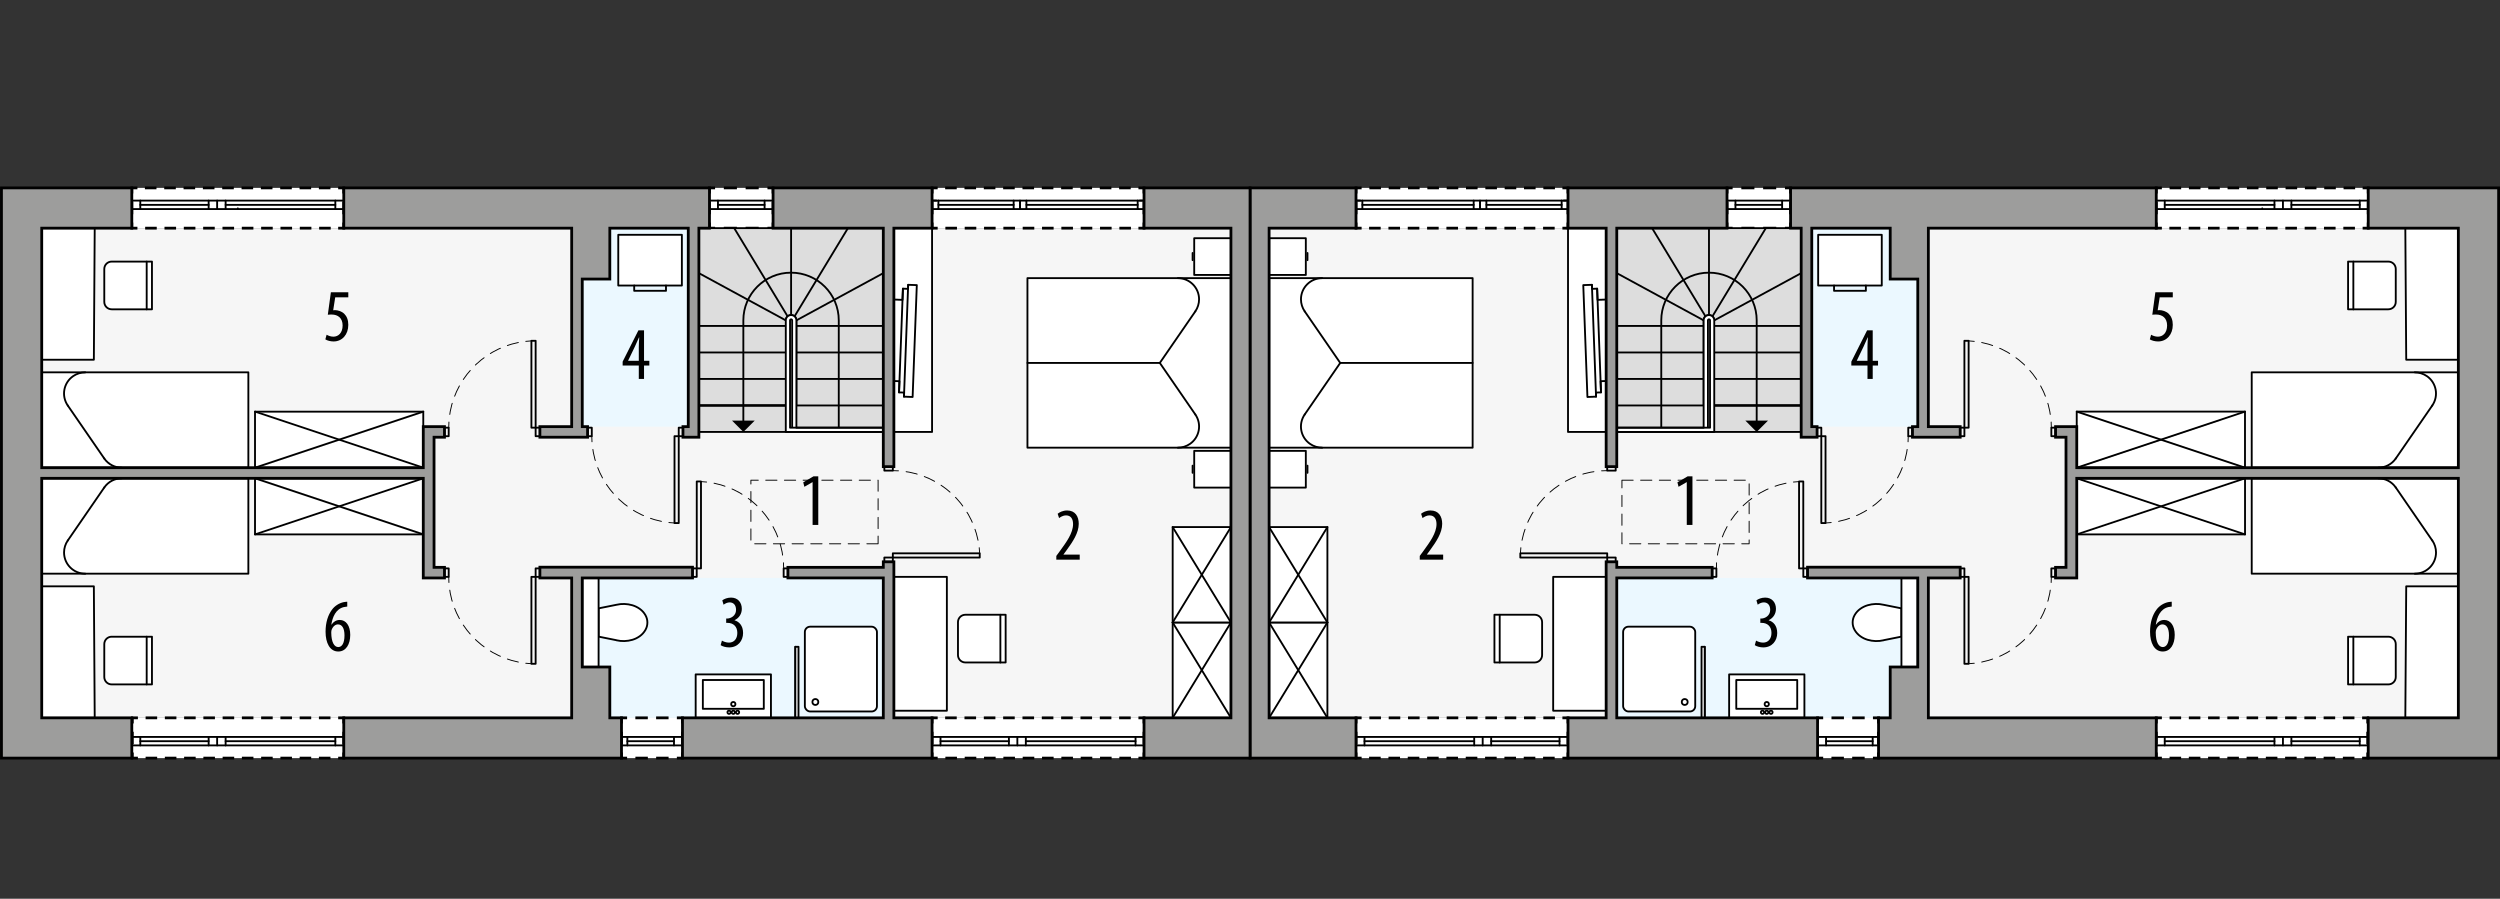 <?xml version="1.0" encoding="UTF-8"?><svg id="a" xmlns="http://www.w3.org/2000/svg" viewBox="0 0 668.6 240.36"><rect x="0" y="0" width="668.6" height="240.36" fill="#333333" stroke="none"/><rect x="339.41" y="61.02" width="318.05" height="130.96" style="fill:#f6f6f6;"/><rect x="432.39" y="154.56" width="80.62" height="37.42" style="fill:#ebf8ff;"/><rect x="484.54" y="61.02" width="28.35" height="53.08" style="fill:#ebf8ff;"/><rect x="362.65" y="50.25" width="56.69" height="10.77" style="fill:#fff;"/><polyline points="419.35 59.52 419.35 61.02 417.85 61.02" style="fill:none; stroke:#000; stroke-miterlimit:10; stroke-width:.75px;"/><line x1="415.78" y1="61.02" x2="365.19" y2="61.02" style="fill:none; stroke:#000; stroke-dasharray:3.1 2.07; stroke-miterlimit:10; stroke-width:.75px;"/><polyline points="364.15 61.02 362.65 61.02 362.65 59.52" style="fill:none; stroke:#000; stroke-miterlimit:10; stroke-width:.75px;"/><line x1="362.65" y1="57.3" x2="362.65" y2="52.86" style="fill:none; stroke:#000; stroke-dasharray:3.33 2.22; stroke-miterlimit:10; stroke-width:.75px;"/><polyline points="362.65 51.75 362.65 50.25 364.15 50.25" style="fill:none; stroke:#000; stroke-miterlimit:10; stroke-width:.75px;"/><line x1="366.22" y1="50.25" x2="416.81" y2="50.25" style="fill:none; stroke:#000; stroke-dasharray:3.1 2.07; stroke-miterlimit:10; stroke-width:.75px;"/><polyline points="417.85 50.25 419.35 50.25 419.35 51.75" style="fill:none; stroke:#000; stroke-miterlimit:10; stroke-width:.75px;"/><line x1="419.35" y1="53.97" x2="419.35" y2="58.41" style="fill:none; stroke:#000; stroke-dasharray:3.33 2.22; stroke-miterlimit:10; stroke-width:.75px;"/><rect x="576.67" y="50.25" width="56.69" height="10.77" style="fill:#fff;"/><polyline points="633.36 59.52 633.36 61.02 631.86 61.02" style="fill:none; stroke:#000; stroke-miterlimit:10; stroke-width:.75px;"/><line x1="629.8" y1="61.02" x2="579.2" y2="61.02" style="fill:none; stroke:#000; stroke-dasharray:3.1 2.07; stroke-miterlimit:10; stroke-width:.75px;"/><polyline points="578.17 61.02 576.67 61.02 576.67 59.52" style="fill:none; stroke:#000; stroke-miterlimit:10; stroke-width:.75px;"/><line x1="576.67" y1="57.3" x2="576.67" y2="52.86" style="fill:none; stroke:#000; stroke-dasharray:3.33 2.22; stroke-miterlimit:10; stroke-width:.75px;"/><polyline points="576.67 51.75 576.67 50.25 578.17 50.25" style="fill:none; stroke:#000; stroke-miterlimit:10; stroke-width:.75px;"/><line x1="580.23" y1="50.25" x2="630.83" y2="50.25" style="fill:none; stroke:#000; stroke-dasharray:3.1 2.07; stroke-miterlimit:10; stroke-width:.75px;"/><polyline points="631.86 50.25 633.36 50.25 633.36 51.75" style="fill:none; stroke:#000; stroke-miterlimit:10; stroke-width:.75px;"/><line x1="633.36" y1="53.97" x2="633.36" y2="58.41" style="fill:none; stroke:#000; stroke-dasharray:3.33 2.22; stroke-miterlimit:10; stroke-width:.75px;"/><rect x="461.87" y="50.25" width="17.01" height="10.77" style="fill:#fff;"/><polyline points="478.87 59.52 478.87 61.02 477.37 61.02" style="fill:none; stroke:#000; stroke-miterlimit:10; stroke-width:.75px;"/><line x1="475.04" y1="61.02" x2="464.53" y2="61.02" style="fill:none; stroke:#000; stroke-dasharray:3.5 2.33; stroke-miterlimit:10; stroke-width:.75px;"/><polyline points="463.37 61.02 461.87 61.02 461.87 59.52" style="fill:none; stroke:#000; stroke-miterlimit:10; stroke-width:.75px;"/><line x1="461.87" y1="57.3" x2="461.87" y2="52.86" style="fill:none; stroke:#000; stroke-dasharray:3.33 2.22; stroke-miterlimit:10; stroke-width:.75px;"/><polyline points="461.87 51.75 461.87 50.25 463.37 50.25" style="fill:none; stroke:#000; stroke-miterlimit:10; stroke-width:.75px;"/><line x1="465.7" y1="50.25" x2="476.21" y2="50.25" style="fill:none; stroke:#000; stroke-dasharray:3.5 2.33; stroke-miterlimit:10; stroke-width:.75px;"/><polyline points="477.37 50.25 478.87 50.25 478.87 51.75" style="fill:none; stroke:#000; stroke-miterlimit:10; stroke-width:.75px;"/><line x1="478.87" y1="53.97" x2="478.87" y2="58.41" style="fill:none; stroke:#000; stroke-dasharray:3.33 2.22; stroke-miterlimit:10; stroke-width:.75px;"/><rect x="362.65" y="191.98" width="56.69" height="10.77" style="fill:#fff;"/><polyline points="419.35 201.25 419.35 202.75 417.85 202.75" style="fill:none; stroke:#000; stroke-miterlimit:10; stroke-width:.75px;"/><line x1="415.78" y1="202.75" x2="365.19" y2="202.75" style="fill:none; stroke:#000; stroke-dasharray:3.1 2.07; stroke-miterlimit:10; stroke-width:.75px;"/><polyline points="364.15 202.75 362.65 202.75 362.65 201.25" style="fill:none; stroke:#000; stroke-miterlimit:10; stroke-width:.75px;"/><line x1="362.65" y1="199.03" x2="362.65" y2="194.59" style="fill:none; stroke:#000; stroke-dasharray:3.33 2.22; stroke-miterlimit:10; stroke-width:.75px;"/><polyline points="362.65 193.48 362.65 191.98 364.15 191.98" style="fill:none; stroke:#000; stroke-miterlimit:10; stroke-width:.75px;"/><line x1="366.22" y1="191.98" x2="416.81" y2="191.98" style="fill:none; stroke:#000; stroke-dasharray:3.1 2.07; stroke-miterlimit:10; stroke-width:.75px;"/><polyline points="417.85 191.98 419.35 191.98 419.35 193.48" style="fill:none; stroke:#000; stroke-miterlimit:10; stroke-width:.75px;"/><line x1="419.35" y1="195.7" x2="419.35" y2="200.14" style="fill:none; stroke:#000; stroke-dasharray:3.33 2.22; stroke-miterlimit:10; stroke-width:.75px;"/><rect x="486.09" y="191.98" width="16.31" height="10.77" style="fill:#fff;"/><polyline points="502.4 201.25 502.4 202.75 500.9 202.75" style="fill:none; stroke:#000; stroke-miterlimit:10; stroke-width:.75px;"/><line x1="498.68" y1="202.75" x2="488.7" y2="202.75" style="fill:none; stroke:#000; stroke-dasharray:3.33 2.22; stroke-miterlimit:10; stroke-width:.75px;"/><polyline points="487.59 202.75 486.09 202.75 486.09 201.25" style="fill:none; stroke:#000; stroke-miterlimit:10; stroke-width:.75px;"/><line x1="486.09" y1="199.03" x2="486.09" y2="194.59" style="fill:none; stroke:#000; stroke-dasharray:3.33 2.22; stroke-miterlimit:10; stroke-width:.75px;"/><polyline points="486.09 193.48 486.09 191.98 487.59 191.98" style="fill:none; stroke:#000; stroke-miterlimit:10; stroke-width:.75px;"/><line x1="489.81" y1="191.98" x2="499.79" y2="191.98" style="fill:none; stroke:#000; stroke-dasharray:3.33 2.22; stroke-miterlimit:10; stroke-width:.75px;"/><polyline points="500.9 191.98 502.4 191.98 502.4 193.48" style="fill:none; stroke:#000; stroke-miterlimit:10; stroke-width:.75px;"/><line x1="502.4" y1="195.7" x2="502.4" y2="200.14" style="fill:none; stroke:#000; stroke-dasharray:3.33 2.22; stroke-miterlimit:10; stroke-width:.75px;"/><rect x="576.67" y="191.98" width="56.56" height="10.77" style="fill:#fff;"/><polyline points="633.23 201.25 633.23 202.75 631.73 202.75" style="fill:none; stroke:#000; stroke-miterlimit:10; stroke-width:.75px;"/><line x1="629.67" y1="202.75" x2="579.2" y2="202.75" style="fill:none; stroke:#000; stroke-dasharray:3.09 2.06; stroke-miterlimit:10; stroke-width:.75px;"/><polyline points="578.17 202.75 576.67 202.75 576.67 201.25" style="fill:none; stroke:#000; stroke-miterlimit:10; stroke-width:.75px;"/><line x1="576.67" y1="199.03" x2="576.67" y2="194.59" style="fill:none; stroke:#000; stroke-dasharray:3.33 2.22; stroke-miterlimit:10; stroke-width:.75px;"/><polyline points="576.67 193.48 576.67 191.98 578.17 191.98" style="fill:none; stroke:#000; stroke-miterlimit:10; stroke-width:.75px;"/><line x1="580.23" y1="191.98" x2="630.7" y2="191.98" style="fill:none; stroke:#000; stroke-dasharray:3.09 2.06; stroke-miterlimit:10; stroke-width:.75px;"/><polyline points="631.73 191.98 633.23 191.98 633.23 193.48" style="fill:none; stroke:#000; stroke-miterlimit:10; stroke-width:.75px;"/><line x1="633.23" y1="195.7" x2="633.23" y2="200.14" style="fill:none; stroke:#000; stroke-dasharray:3.33 2.22; stroke-miterlimit:10; stroke-width:.75px;"/><path d="M503.78,171.21l4.74-.95v-7.56s-4.74-.95-4.74-.95c-1.42-.34-2.89-.29-4.29.12-.7.21-1.37.53-1.97.96-.62.44-1.13,1-1.51,1.66-.72,1.24-.72,2.76,0,4,.38.65.89,1.22,1.51,1.66s1.26.75,1.97.96c1.39.41,2.87.45,4.29.12" style="fill:#fff; stroke:#000; stroke-linecap:round; stroke-linejoin:round; stroke-width:.5px;"/><rect x="508.52" y="154.57" width="4.37" height="23.81" style="fill:#fff; stroke:#000; stroke-linecap:round; stroke-linejoin:round; stroke-width:.5px;"/><g id="b"><rect x="482.28" y="152.01" width="1.13" height="2.27" style="fill:none; stroke:#000; stroke-linecap:round; stroke-linejoin:round; stroke-width:.5px;"/></g><g id="c"><rect x="457.9" y="152.01" width="1.13" height="2.27" style="fill:none; stroke:#000; stroke-linecap:round; stroke-linejoin:round; stroke-width:.5px;"/></g><g id="d"><rect x="481.14" y="128.77" width="1.13" height="23.24" style="fill:none; stroke:#000; stroke-linecap:round; stroke-linejoin:round; stroke-width:.5px;"/></g><g id="e"><path d="M481.14,128.8c-.5.02-1,.06-1.5.12" style="fill:none; stroke:#000; stroke-linecap:round; stroke-linejoin:round; stroke-width:.25px;"/><path d="M477.65,129.23c-9.86,1.99-17.4,10.19-18.48,20.27" style="fill:none; stroke:#000; stroke-dasharray:3.03 2.02; stroke-linecap:round; stroke-linejoin:round; stroke-width:.25px;"/><path d="M459.08,150.51c-.03.5-.05,1-.05,1.5" style="fill:none; stroke:#000; stroke-linecap:round; stroke-linejoin:round; stroke-width:.25px;"/></g><g id="f"><rect x="429.83" y="149.11" width="2.27" height="1.13" style="fill:none; stroke:#000; stroke-linecap:round; stroke-linejoin:round; stroke-width:.5px;"/></g><g id="g"><rect x="429.83" y="124.73" width="2.27" height="1.13" style="fill:none; stroke:#000; stroke-linecap:round; stroke-linejoin:round; stroke-width:.5px;"/></g><g id="h"><rect x="406.59" y="147.98" width="23.24" height="1.13" style="fill:none; stroke:#000; stroke-linecap:round; stroke-linejoin:round; stroke-width:.5px;"/></g><g id="i"><path d="M406.62,147.98c.02-.5.06-1,.12-1.5" style="fill:none; stroke:#000; stroke-linecap:round; stroke-linejoin:round; stroke-width:.25px;"/><path d="M407.05,144.48c1.99-9.86,10.19-17.4,20.27-18.48" style="fill:none; stroke:#000; stroke-dasharray:3.03 2.02; stroke-linecap:round; stroke-linejoin:round; stroke-width:.25px;"/><path d="M428.33,125.92c.5-.03,1-.05,1.5-.05" style="fill:none; stroke:#000; stroke-linecap:round; stroke-linejoin:round; stroke-width:.25px;"/></g><g id="j"><rect x="524.23" y="114.38" width="1.13" height="2.27" style="fill:none; stroke:#000; stroke-linecap:round; stroke-linejoin:round; stroke-width:.5px;"/></g><g id="k"><rect x="548.61" y="114.38" width="1.13" height="2.27" style="fill:none; stroke:#000; stroke-linecap:round; stroke-linejoin:round; stroke-width:.5px;"/></g><g id="l"><rect x="525.36" y="91.14" width="1.13" height="23.24" style="fill:none; stroke:#000; stroke-linecap:round; stroke-linejoin:round; stroke-width:.5px;"/></g><g id="m"><path d="M526.49,91.17c.5.02,1,.06,1.5.12" style="fill:none; stroke:#000; stroke-linecap:round; stroke-linejoin:round; stroke-width:.25px;"/><path d="M529.99,91.6c9.86,1.99,17.4,10.19,18.48,20.27" style="fill:none; stroke:#000; stroke-dasharray:3.03 2.02; stroke-linecap:round; stroke-linejoin:round; stroke-width:.25px;"/><path d="M548.56,112.88c.03.5.05,1,.05,1.5" style="fill:none; stroke:#000; stroke-linecap:round; stroke-linejoin:round; stroke-width:.25px;"/></g><g id="n"><rect x="524.23" y="152.01" width="1.13" height="2.27" style="fill:none; stroke:#000; stroke-linecap:round; stroke-linejoin:round; stroke-width:.5px;"/></g><g id="o"><rect x="548.61" y="152.01" width="1.13" height="2.27" style="fill:none; stroke:#000; stroke-linecap:round; stroke-linejoin:round; stroke-width:.5px;"/></g><g id="p"><rect x="525.36" y="154.28" width="1.13" height="23.24" style="fill:none; stroke:#000; stroke-linecap:round; stroke-linejoin:round; stroke-width:.5px;"/></g><g id="q"><path d="M526.49,177.5c.5-.02,1-.06,1.5-.12" style="fill:none; stroke:#000; stroke-linecap:round; stroke-linejoin:round; stroke-width:.25px;"/><path d="M529.99,177.06c9.86-1.99,17.4-10.19,18.48-20.27" style="fill:none; stroke:#000; stroke-dasharray:3.03 2.02; stroke-linecap:round; stroke-linejoin:round; stroke-width:.25px;"/><path d="M548.56,155.78c.03-.5.05-1,.05-1.5" style="fill:none; stroke:#000; stroke-linecap:round; stroke-linejoin:round; stroke-width:.25px;"/></g><g id="r"><rect x="485.96" y="114.38" width="1.13" height="2.27" style="fill:none; stroke:#000; stroke-linecap:round; stroke-linejoin:round; stroke-width:.5px;"/></g><g id="s"><rect x="510.34" y="114.38" width="1.13" height="2.27" style="fill:none; stroke:#000; stroke-linecap:round; stroke-linejoin:round; stroke-width:.5px;"/></g><g id="t"><rect x="487.09" y="116.65" width="1.13" height="23.24" style="fill:none; stroke:#000; stroke-linecap:round; stroke-linejoin:round; stroke-width:.5px;"/></g><g id="u"><path d="M488.23,139.87c.5-.02,1-.06,1.5-.12" style="fill:none; stroke:#000; stroke-linecap:round; stroke-linejoin:round; stroke-width:.25px;"/><path d="M491.72,139.43c9.86-1.99,17.4-10.19,18.48-20.27" style="fill:none; stroke:#000; stroke-dasharray:3.03 2.02; stroke-linecap:round; stroke-linejoin:round; stroke-width:.25px;"/><path d="M510.29,118.15c.03-.5.05-1,.05-1.5" style="fill:none; stroke:#000; stroke-linecap:round; stroke-linejoin:round; stroke-width:.25px;"/></g><line x1="419.35" y1="53.65" x2="418.21" y2="53.65" style="fill:none; stroke:#000; stroke-linecap:round; stroke-linejoin:round; stroke-width:.5px;"/><polyline points="397.52 53.65 395.82 53.65 395.82 55.92 397.52 55.92 397.52 53.65" style="fill:none; stroke:#000; stroke-linecap:round; stroke-linejoin:round; stroke-width:.5px;"/><polyline points="419.35 53.65 417.65 53.65 417.65 55.92 419.35 55.92 419.35 53.65" style="fill:none; stroke:#000; stroke-linecap:round; stroke-linejoin:round; stroke-width:.5px;"/><line x1="417.65" y1="55.92" x2="397.52" y2="55.92" style="fill:none; stroke:#000; stroke-linecap:round; stroke-linejoin:round; stroke-width:.5px;"/><line x1="397.52" y1="53.65" x2="417.65" y2="53.65" style="fill:none; stroke:#000; stroke-linecap:round; stroke-linejoin:round; stroke-width:.5px;"/><line x1="397.52" y1="54.79" x2="417.65" y2="54.79" style="fill:none; stroke:#000; stroke-linecap:round; stroke-linejoin:round; stroke-width:.5px;"/><line x1="362.65" y1="53.65" x2="363.79" y2="53.65" style="fill:none; stroke:#000; stroke-linecap:round; stroke-linejoin:round; stroke-width:.5px;"/><polyline points="394.12 53.65 395.82 53.65 395.82 55.92 394.12 55.92 394.12 53.65" style="fill:none; stroke:#000; stroke-linecap:round; stroke-linejoin:round; stroke-width:.5px;"/><polyline points="362.65 53.65 364.35 53.65 364.35 55.92 362.65 55.92 362.65 53.65" style="fill:none; stroke:#000; stroke-linecap:round; stroke-linejoin:round; stroke-width:.5px;"/><line x1="364.35" y1="55.92" x2="394.12" y2="55.92" style="fill:none; stroke:#000; stroke-linecap:round; stroke-linejoin:round; stroke-width:.5px;"/><line x1="394.12" y1="53.65" x2="364.35" y2="53.65" style="fill:none; stroke:#000; stroke-linecap:round; stroke-linejoin:round; stroke-width:.5px;"/><line x1="394.12" y1="54.79" x2="364.35" y2="54.79" style="fill:none; stroke:#000; stroke-linecap:round; stroke-linejoin:round; stroke-width:.5px;"/><line x1="476.61" y1="54.79" x2="464.13" y2="54.79" style="fill:none; stroke:#000; stroke-linecap:round; stroke-linejoin:round; stroke-width:.5px;"/><line x1="461.87" y1="55.92" x2="478.87" y2="55.92" style="fill:none; stroke:#000; stroke-linecap:round; stroke-linejoin:round; stroke-width:.5px;"/><line x1="478.87" y1="53.65" x2="461.87" y2="53.65" style="fill:none; stroke:#000; stroke-linecap:round; stroke-linejoin:round; stroke-width:.5px;"/><line x1="464.13" y1="55.92" x2="464.13" y2="53.65" style="fill:none; stroke:#000; stroke-linecap:round; stroke-linejoin:round; stroke-width:.5px;"/><line x1="476.61" y1="55.92" x2="476.61" y2="53.65" style="fill:none; stroke:#000; stroke-linecap:round; stroke-linejoin:round; stroke-width:.5px;"/><line x1="500.83" y1="198.22" x2="488.36" y2="198.22" style="fill:none; stroke:#000; stroke-linecap:round; stroke-linejoin:round; stroke-width:.5px;"/><line x1="486.09" y1="197.08" x2="503.1" y2="197.08" style="fill:none; stroke:#000; stroke-linecap:round; stroke-linejoin:round; stroke-width:.5px;"/><line x1="503.1" y1="199.35" x2="486.09" y2="199.35" style="fill:none; stroke:#000; stroke-linecap:round; stroke-linejoin:round; stroke-width:.5px;"/><line x1="488.36" y1="197.08" x2="488.36" y2="199.35" style="fill:none; stroke:#000; stroke-linecap:round; stroke-linejoin:round; stroke-width:.5px;"/><line x1="500.83" y1="197.08" x2="500.83" y2="199.35" style="fill:none; stroke:#000; stroke-linecap:round; stroke-linejoin:round; stroke-width:.5px;"/><line x1="417.08" y1="198.22" x2="398.8" y2="198.22" style="fill:none; stroke:#000; stroke-linecap:round; stroke-linejoin:round; stroke-width:.5px;"/><line x1="394.26" y1="198.22" x2="364.92" y2="198.22" style="fill:none; stroke:#000; stroke-linecap:round; stroke-linejoin:round; stroke-width:.5px;"/><line x1="362.65" y1="197.08" x2="419.35" y2="197.08" style="fill:none; stroke:#000; stroke-linecap:round; stroke-linejoin:round; stroke-width:.5px;"/><line x1="419.35" y1="199.35" x2="362.65" y2="199.35" style="fill:none; stroke:#000; stroke-linecap:round; stroke-linejoin:round; stroke-width:.5px;"/><line x1="364.92" y1="197.08" x2="364.92" y2="199.35" style="fill:none; stroke:#000; stroke-linecap:round; stroke-linejoin:round; stroke-width:.5px;"/><line x1="417.08" y1="197.08" x2="417.08" y2="199.35" style="fill:none; stroke:#000; stroke-linecap:round; stroke-linejoin:round; stroke-width:.5px;"/><line x1="394.26" y1="197.08" x2="394.26" y2="199.35" style="fill:none; stroke:#000; stroke-linecap:round; stroke-linejoin:round; stroke-width:.5px;"/><line x1="396.53" y1="197.08" x2="396.53" y2="199.35" style="fill:none; stroke:#000; stroke-linecap:round; stroke-linejoin:round; stroke-width:.5px;"/><line x1="398.8" y1="197.08" x2="398.8" y2="199.35" style="fill:none; stroke:#000; stroke-linecap:round; stroke-linejoin:round; stroke-width:.5px;"/><line x1="631.09" y1="198.22" x2="612.81" y2="198.22" style="fill:none; stroke:#000; stroke-linecap:round; stroke-linejoin:round; stroke-width:.5px;"/><line x1="608.28" y1="198.22" x2="578.94" y2="198.22" style="fill:none; stroke:#000; stroke-linecap:round; stroke-linejoin:round; stroke-width:.5px;"/><line x1="576.67" y1="197.08" x2="633.36" y2="197.08" style="fill:none; stroke:#000; stroke-linecap:round; stroke-linejoin:round; stroke-width:.5px;"/><line x1="633.36" y1="199.35" x2="576.67" y2="199.35" style="fill:none; stroke:#000; stroke-linecap:round; stroke-linejoin:round; stroke-width:.5px;"/><line x1="578.94" y1="197.08" x2="578.94" y2="199.35" style="fill:none; stroke:#000; stroke-linecap:round; stroke-linejoin:round; stroke-width:.5px;"/><line x1="631.09" y1="197.08" x2="631.09" y2="199.35" style="fill:none; stroke:#000; stroke-linecap:round; stroke-linejoin:round; stroke-width:.5px;"/><line x1="608.28" y1="197.08" x2="608.28" y2="199.35" style="fill:none; stroke:#000; stroke-linecap:round; stroke-linejoin:round; stroke-width:.5px;"/><line x1="610.55" y1="197.08" x2="610.55" y2="199.35" style="fill:none; stroke:#000; stroke-linecap:round; stroke-linejoin:round; stroke-width:.5px;"/><line x1="612.81" y1="197.08" x2="612.81" y2="199.35" style="fill:none; stroke:#000; stroke-linecap:round; stroke-linejoin:round; stroke-width:.5px;"/><line x1="631.09" y1="54.79" x2="612.81" y2="54.79" style="fill:none; stroke:#000; stroke-linecap:round; stroke-linejoin:round; stroke-width:.5px;"/><line x1="608.28" y1="54.79" x2="578.94" y2="54.79" style="fill:none; stroke:#000; stroke-linecap:round; stroke-linejoin:round; stroke-width:.5px;"/><line x1="576.67" y1="55.92" x2="633.36" y2="55.92" style="fill:none; stroke:#000; stroke-linecap:round; stroke-linejoin:round; stroke-width:.5px;"/><line x1="633.36" y1="53.65" x2="576.67" y2="53.65" style="fill:none; stroke:#000; stroke-linecap:round; stroke-linejoin:round; stroke-width:.5px;"/><line x1="578.94" y1="55.92" x2="578.94" y2="53.65" style="fill:none; stroke:#000; stroke-linecap:round; stroke-linejoin:round; stroke-width:.5px;"/><line x1="631.09" y1="55.92" x2="631.09" y2="53.65" style="fill:none; stroke:#000; stroke-linecap:round; stroke-linejoin:round; stroke-width:.5px;"/><line x1="608.28" y1="55.92" x2="608.28" y2="53.65" style="fill:none; stroke:#000; stroke-linecap:round; stroke-linejoin:round; stroke-width:.5px;"/><line x1="610.55" y1="55.92" x2="610.55" y2="53.65" style="fill:none; stroke:#000; stroke-linecap:round; stroke-linejoin:round; stroke-width:.5px;"/><line x1="612.81" y1="55.92" x2="612.81" y2="53.65" style="fill:none; stroke:#000; stroke-linecap:round; stroke-linejoin:round; stroke-width:.5px;"/><g id="v"><line x1="605.02" y1="55.72" x2="605.02" y2="55.72" style="fill:none; stroke:#000; stroke-linecap:round; stroke-linejoin:round; stroke-width:.5px;"/></g><rect x="432.39" y="61.02" width="49.32" height="54.5" style="fill:#ddd; stroke:#000; stroke-linecap:round; stroke-linejoin:round; stroke-width:.5px;"/><line x1="455.63" y1="85.68" x2="455.63" y2="108.43" style="fill:none; stroke:#000; stroke-linecap:round; stroke-linejoin:round; stroke-width:.5px;"/><path d="M458.46,85.68c0-.78-.63-1.42-1.42-1.42s-1.42.63-1.42,1.42" style="fill:none; stroke:#000; stroke-linecap:round; stroke-linejoin:round; stroke-width:.5px;"/><path d="M444.29,114.38v-28.7c0-7.04,5.71-12.76,12.76-12.76s12.76,5.71,12.76,12.76v27.21" style="fill:none; stroke:#000; stroke-linecap:round; stroke-linejoin:round; stroke-width:.5px;"/><polygon points="472.84 112.48 466.77 112.48 469.8 115.52 472.84 112.48"/><line x1="457.05" y1="84.27" x2="457.05" y2="61.02" style="fill:none; stroke:#000; stroke-linecap:round; stroke-linejoin:round; stroke-width:.5px;"/><line x1="481.71" y1="87.17" x2="458.46" y2="87.17" style="fill:none; stroke:#000; stroke-linecap:round; stroke-linejoin:round; stroke-width:.5px;"/><line x1="481.71" y1="73.05" x2="458.46" y2="85.68" style="fill:none; stroke:#000; stroke-linecap:round; stroke-linejoin:round; stroke-width:.5px;"/><line x1="457.97" y1="84.61" x2="472.25" y2="61.02" style="fill:none; stroke:#000; stroke-linecap:round; stroke-linejoin:round; stroke-width:.5px;"/><line x1="432.39" y1="87.17" x2="455.63" y2="87.17" style="fill:none; stroke:#000; stroke-linecap:round; stroke-linejoin:round; stroke-width:.5px;"/><line x1="432.39" y1="94.26" x2="455.63" y2="94.26" style="fill:none; stroke:#000; stroke-linecap:round; stroke-linejoin:round; stroke-width:.5px;"/><line x1="432.39" y1="101.34" x2="455.63" y2="101.34" style="fill:none; stroke:#000; stroke-linecap:round; stroke-linejoin:round; stroke-width:.5px;"/><line x1="432.39" y1="108.43" x2="455.63" y2="108.43" style="fill:none; stroke:#000; stroke-linecap:round; stroke-linejoin:round; stroke-width:.5px;"/><line x1="432.39" y1="73.05" x2="455.63" y2="85.68" style="fill:none; stroke:#000; stroke-linecap:round; stroke-linejoin:round; stroke-width:.5px;"/><line x1="456.12" y1="84.61" x2="441.84" y2="61.02" style="fill:none; stroke:#000; stroke-linecap:round; stroke-linejoin:round; stroke-width:.5px;"/><line x1="481.71" y1="94.26" x2="458.46" y2="94.26" style="fill:none; stroke:#000; stroke-linecap:round; stroke-linejoin:round; stroke-width:.5px;"/><line x1="481.71" y1="101.34" x2="458.46" y2="101.34" style="fill:none; stroke:#000; stroke-linecap:round; stroke-linejoin:round; stroke-width:.5px;"/><line x1="481.71" y1="108.43" x2="458.46" y2="108.43" style="fill:none; stroke:#000; stroke-linecap:round; stroke-linejoin:round; stroke-width:.5px;"/><line x1="481.71" y1="108.43" x2="458.46" y2="108.43" style="fill:none; stroke:#000; stroke-linecap:round; stroke-linejoin:round; stroke-width:.5px;"/><line x1="481.71" y1="108.43" x2="458.46" y2="108.43" style="fill:none; stroke:#000; stroke-linecap:round; stroke-linejoin:round; stroke-width:.5px;"/><path d="M458.46,108.43v-22.75c0-.78-.63-1.42-1.42-1.42s-1.42.63-1.42,1.42v28.7h-23.24s0,1.13,0,1.13h26.08v-29.83" style="fill:#fff; stroke:#000; stroke-linecap:round; stroke-linejoin:round; stroke-width:.5px;"/><path d="M432.39,114.38h24.94s0-28.7,0-28.7c0-.16-.13-.28-.28-.28s-.28.13-.28.28h0v28.7h-24.38Z" style="fill:#fff; stroke:#000; stroke-linecap:round; stroke-linejoin:round; stroke-width:.5px;"/><rect x="434.09" y="167.6" width="19.28" height="22.68" rx="1.42" ry="1.42" style="fill:#fff; stroke:#000; stroke-linecap:round; stroke-linejoin:round; stroke-width:.5px;"/><circle cx="450.56" cy="187.74" r=".79" style="fill:none; stroke:#000; stroke-linecap:round; stroke-linejoin:round; stroke-width:.5px;"/><rect x="462.44" y="180.36" width="20.13" height="11.62" style="fill:#fff; stroke:#000; stroke-linecap:round; stroke-linejoin:round; stroke-width:.5px;"/><rect x="464.35" y="181.86" width="16.3" height="7.71" style="fill:none; stroke:#000; stroke-linecap:round; stroke-linejoin:round; stroke-width:.5px;"/><circle cx="472.5" cy="188.31" r=".57" style="fill:none; stroke:#000; stroke-linecap:round; stroke-linejoin:round; stroke-width:.5px;"/><circle cx="472.5" cy="190.49" r=".43" style="fill:none; stroke:#000; stroke-linecap:round; stroke-linejoin:round; stroke-width:.5px;"/><circle cx="471.36" cy="190.49" r=".43" style="fill:none; stroke:#000; stroke-linecap:round; stroke-linejoin:round; stroke-width:.5px;"/><circle cx="473.63" cy="190.49" r=".43" style="fill:none; stroke:#000; stroke-linecap:round; stroke-linejoin:round; stroke-width:.5px;"/><line x1="455.91" y1="172.98" x2="455.91" y2="191.98" style="fill:none; stroke:#000; stroke-linecap:round; stroke-linejoin:round; stroke-width:.5px;"/><rect x="455.06" y="172.98" width=".85" height="19" style="fill:#fff; stroke:#000; stroke-linecap:round; stroke-linejoin:round; stroke-width:.5px;"/><g id="w"><rect x="486.25" y="62.8" width="17.01" height="13.56" style="fill:#fff; stroke:#000; stroke-linecap:round; stroke-linejoin:round; stroke-width:.5px;"/></g><g id="x"><polyline points="490.5 76.36 490.5 77.78 499.01 77.78 499.01 76.36" style="fill:none; stroke:#000; stroke-linecap:round; stroke-linejoin:round; stroke-width:.5px;"/></g><rect x="419.35" y="61.02" width="10.2" height="54.5" style="fill:#fff; stroke:#000; stroke-linecap:round; stroke-linejoin:round; stroke-width:.5px;"/><rect x="415.38" y="154.28" width="14.17" height="35.79" style="fill:#fff; stroke:#000; stroke-linecap:round; stroke-linejoin:round; stroke-width:.5px;"/><path d="M412.42,166.4v8.79c0,1.1-.89,1.98-1.98,1.98h-10.77s0-12.76,0-12.76h10.77c1.1,0,1.98.89,1.98,1.98Z" style="fill:#fff; stroke:#000; stroke-linecap:round; stroke-linejoin:round; stroke-width:.5px;"/><line x1="401.08" y1="164.42" x2="401.08" y2="177.17" style="fill:none; stroke:#000; stroke-linecap:round; stroke-linejoin:round; stroke-width:.5px;"/><rect x="602.2" y="127.92" width="55.26" height="25.51" style="fill:#fff; stroke:#000; stroke-linecap:round; stroke-linejoin:round; stroke-width:.5px;"/><path d="M640.72,130.37c-1.06-1.54-2.8-2.45-4.67-2.45" style="fill:none; stroke:#000; stroke-linecap:round; stroke-linejoin:round; stroke-width:.5px;"/><line x1="640.72" y1="130.37" x2="650.48" y2="144.55" style="fill:none; stroke:#000; stroke-linecap:round; stroke-linejoin:round; stroke-width:.5px;"/><path d="M645.82,153.43c3.13,0,5.67-2.54,5.67-5.67,0-1.15-.35-2.27-1-3.22" style="fill:none; stroke:#000; stroke-linecap:round; stroke-linejoin:round; stroke-width:.5px;"/><polygon points="643.28 191.98 643.52 156.81 657.69 156.81 657.46 191.98 643.28 191.98" style="fill:#fff; stroke:#000; stroke-linecap:round; stroke-linejoin:round; stroke-width:.5px;"/><path d="M640.72,181.05v-8.79c0-1.1-.89-1.98-1.98-1.98h-10.77s0,12.76,0,12.76h10.77c1.1,0,1.98-.89,1.98-1.98Z" style="fill:#fff; stroke:#000; stroke-linecap:round; stroke-linejoin:round; stroke-width:.5px;"/><line x1="629.38" y1="183.03" x2="629.38" y2="170.28" style="fill:none; stroke:#000; stroke-linecap:round; stroke-linejoin:round; stroke-width:.5px;"/><rect x="602.2" y="99.57" width="55.26" height="25.51" style="fill:#fff; stroke:#000; stroke-linecap:round; stroke-linejoin:round; stroke-width:.5px;"/><path d="M636.05,125.08c1.86,0,3.61-.92,4.67-2.45" style="fill:none; stroke:#000; stroke-linecap:round; stroke-linejoin:round; stroke-width:.5px;"/><line x1="640.72" y1="122.63" x2="650.48" y2="108.46" style="fill:none; stroke:#000; stroke-linecap:round; stroke-linejoin:round; stroke-width:.5px;"/><path d="M650.48,108.46c1.78-2.58,1.13-6.11-1.45-7.88-.95-.65-2.07-1-3.22-1" style="fill:none; stroke:#000; stroke-linecap:round; stroke-linejoin:round; stroke-width:.5px;"/><polygon points="643.28 61.02 643.52 96.2 657.69 96.2 657.46 61.02 643.28 61.02" style="fill:#fff; stroke:#000; stroke-linecap:round; stroke-linejoin:round; stroke-width:.5px;"/><path d="M640.72,71.95v8.79c0,1.1-.89,1.98-1.98,1.98h-10.77s0-12.76,0-12.76h10.77c1.1,0,1.98.89,1.98,1.98Z" style="fill:#fff; stroke:#000; stroke-linecap:round; stroke-linejoin:round; stroke-width:.5px;"/><line x1="629.38" y1="69.97" x2="629.38" y2="82.73" style="fill:none; stroke:#000; stroke-linecap:round; stroke-linejoin:round; stroke-width:.5px;"/><g id="y"><polygon points="428.17 104.94 426.81 104.99 426.85 106.08 424.54 106.17 423.43 76.25 425.74 76.17 425.78 77.25 427.14 77.2 427.25 80.2 429.7 80.1 430.51 101.86 428.06 101.95 428.17 104.94" style="fill:#fff; stroke:#000; stroke-linecap:round; stroke-linejoin:round; stroke-width:.5px;"/></g><g id="z"><line x1="428.17" y1="104.94" x2="427.14" y2="77.2" style="fill:none; stroke:#000; stroke-linecap:round; stroke-linejoin:round; stroke-width:.5px;"/></g><g id="aa"><line x1="426.85" y1="106.08" x2="425.74" y2="76.17" style="fill:none; stroke:#000; stroke-linecap:round; stroke-linejoin:round; stroke-width:.5px;"/></g><rect x="339.41" y="74.38" width="54.43" height="45.35" style="fill:#fff; stroke:#000; stroke-linecap:round; stroke-linejoin:round; stroke-width:.5px;"/><g id="ab"><rect x="339.41" y="63.71" width="9.82" height="9.82" style="fill:#fff; stroke:#000; stroke-linecap:round; stroke-linejoin:round; stroke-width:.5px;"/></g><g id="ac"><rect x="339.41" y="120.58" width="9.82" height="9.82" style="fill:#fff; stroke:#000; stroke-linecap:round; stroke-linejoin:round; stroke-width:.5px;"/></g><line x1="393.83" y1="97.06" x2="358.43" y2="97.06" style="fill:none; stroke:#000; stroke-linecap:round; stroke-linejoin:round; stroke-width:.5px;"/><path d="M348.93,110.85c-1.78,2.58-1.13,6.11,1.45,7.88.95.65,2.07,1,3.22,1" style="fill:none; stroke:#000; stroke-linecap:round; stroke-linejoin:round; stroke-width:.5px;"/><path d="M353.6,74.38c-3.13,0-5.67,2.54-5.67,5.67,0,1.15.35,2.27,1,3.22" style="fill:none; stroke:#000; stroke-linecap:round; stroke-linejoin:round; stroke-width:.5px;"/><line x1="358.43" y1="97.06" x2="348.93" y2="83.27" style="fill:none; stroke:#000; stroke-linecap:round; stroke-linejoin:round; stroke-width:.5px;"/><line x1="358.43" y1="97.06" x2="348.93" y2="110.85" style="fill:none; stroke:#000; stroke-linecap:round; stroke-linejoin:round; stroke-width:.5px;"/><g id="ad"><line x1="349.67" y1="69.57" x2="349.67" y2="67.66" style="fill:none; stroke:#000; stroke-linecap:round; stroke-linejoin:round; stroke-width:.5px;"/></g><g id="ae"><line x1="349.67" y1="124.54" x2="349.67" y2="126.45" style="fill:none; stroke:#000; stroke-linecap:round; stroke-linejoin:round; stroke-width:.5px;"/></g><line x1="432.39" y1="109.56" x2="432.39" y2="108.43" style="fill:none; stroke:gray; stroke-linecap:round; stroke-linejoin:round; stroke-width:.07px;"/><rect x="339.41" y="166.47" width="15.59" height="25.51" style="fill:#fff; stroke:#000; stroke-linecap:round; stroke-linejoin:round; stroke-width:.5px;"/><g id="af"><line x1="355" y1="166.47" x2="339.41" y2="191.98" style="fill:none; stroke:#000; stroke-linecap:round; stroke-linejoin:round; stroke-width:.5px;"/></g><g id="ag"><line x1="355" y1="191.98" x2="339.41" y2="166.47" style="fill:none; stroke:#000; stroke-linecap:round; stroke-linejoin:round; stroke-width:.5px;"/></g><rect x="339.41" y="140.96" width="15.59" height="25.51" style="fill:#fff; stroke:#000; stroke-linecap:round; stroke-linejoin:round; stroke-width:.5px;"/><g id="ah"><line x1="355" y1="140.96" x2="339.41" y2="166.47" style="fill:none; stroke:#000; stroke-linecap:round; stroke-linejoin:round; stroke-width:.5px;"/></g><g id="ai"><line x1="355" y1="166.47" x2="339.41" y2="140.96" style="fill:none; stroke:#000; stroke-linecap:round; stroke-linejoin:round; stroke-width:.5px;"/></g><rect x="570.41" y="95.08" width="15" height="45" transform="translate(460.32 695.49) rotate(-90)" style="fill:#fff; stroke:#000; stroke-linecap:round; stroke-linejoin:round; stroke-width:.5px;"/><g id="aj"><line x1="555.41" y1="110.08" x2="600.41" y2="125.08" style="fill:none; stroke:#000; stroke-linecap:round; stroke-linejoin:round; stroke-width:.5px;"/></g><g id="ak"><line x1="600.41" y1="110.08" x2="555.41" y2="125.08" style="fill:none; stroke:#000; stroke-linecap:round; stroke-linejoin:round; stroke-width:.5px;"/></g><rect x="570.41" y="112.92" width="15" height="45" transform="translate(442.49 713.33) rotate(-90)" style="fill:#fff; stroke:#000; stroke-linecap:round; stroke-linejoin:round; stroke-width:.5px;"/><g id="al"><line x1="555.41" y1="127.92" x2="600.41" y2="142.92" style="fill:none; stroke:#000; stroke-linecap:round; stroke-linejoin:round; stroke-width:.5px;"/></g><g id="am"><line x1="600.41" y1="127.92" x2="555.41" y2="142.92" style="fill:none; stroke:#000; stroke-linecap:round; stroke-linejoin:round; stroke-width:.5px;"/></g><polygon points="633.36 50.25 633.36 61.02 657.46 61.02 657.46 125.08 555.41 125.08 555.41 114.1 555.27 114.1 552.53 114.1 549.74 114.1 549.74 116.93 552.53 116.93 552.53 151.73 549.74 151.73 549.74 154.57 552.53 154.57 555.27 154.57 555.41 154.57 555.41 127.92 657.46 127.92 657.46 191.98 633.36 191.98 633.36 202.75 668.23 202.75 668.23 50.25 633.36 50.25" style="fill:#9d9d9c; stroke:#000; stroke-miterlimit:10; stroke-width:.75px;"/><polygon points="429.55 124.8 432.39 124.8 432.39 61.02 461.87 61.02 461.87 50.25 419.35 50.25 419.35 61.02 429.55 61.02 429.55 124.8" style="fill:#9d9d9c; stroke:#000; stroke-miterlimit:10; stroke-width:.75px;"/><polygon points="334.31 202.75 362.65 202.75 362.65 191.98 339.41 191.98 339.41 61.02 362.65 61.02 362.65 50.25 334.31 50.25 334.31 202.75" style="fill:#9d9d9c; stroke:#000; stroke-miterlimit:10; stroke-width:.75px;"/><polygon points="515.72 154.57 524.23 154.57 524.23 151.69 483.41 151.69 483.41 154.57 512.89 154.57 512.89 178.38 505.52 178.38 505.52 191.98 502.4 191.98 502.4 202.75 576.67 202.75 576.67 191.98 515.72 191.98 515.72 154.57" style="fill:#9d9d9c; stroke:#000; stroke-miterlimit:10; stroke-width:.75px;"/><polygon points="481.71 116.93 484.02 116.93 484.54 116.93 485.96 116.93 485.96 114.1 484.54 114.1 484.54 61.02 505.52 61.02 505.52 74.63 512.89 74.63 512.89 114.1 511.47 114.1 511.47 116.93 524.23 116.93 524.23 114.1 515.72 114.1 515.72 61.02 576.67 61.02 576.67 50.25 478.87 50.25 478.87 61.02 481.71 61.02 481.71 116.93" style="fill:#9d9d9c; stroke:#000; stroke-miterlimit:10; stroke-width:.75px;"/><polygon points="432.39 191.98 432.39 154.56 457.9 154.56 457.9 151.73 432.39 151.73 432.39 150.25 429.55 150.25 429.55 191.98 419.35 191.98 419.35 202.75 486.09 202.75 486.09 191.98 432.39 191.98" style="fill:#9d9d9c; stroke:#000; stroke-miterlimit:10; stroke-width:.75px;"/><path d="M451.11,128.95h-.04l-2.16,1.24-.3-1.2,2.74-1.6h1.28v13h-1.52v-11.44Z"/><path d="M379.7,149.68v-1l1.1-1.5c1.54-2.14,3.38-4.58,3.38-7.02,0-1.44-.64-2.32-1.86-2.32-.94,0-1.54.5-1.88.72l-.38-1.16c.46-.38,1.36-.88,2.54-.88,2.16,0,3.1,1.6,3.1,3.56,0,2.44-1.6,4.8-3.2,7l-.88,1.2v.04h4.34v1.36h-6.26Z"/><path d="M469.64,171.32c.4.24,1.1.54,1.88.54,1.34,0,2.24-.98,2.24-2.6,0-1.7-1.06-2.68-2.62-2.68h-.36v-1.16h.3c.92-.02,2.34-.72,2.34-2.32,0-1.3-.7-2-1.72-2-.64,0-1.2.32-1.62.62l-.34-1.16c.48-.38,1.36-.74,2.34-.74,1.84,0,2.88,1.32,2.88,3,0,1.3-.68,2.44-1.94,3.04v.04c1.16.32,2.28,1.36,2.28,3.4s-1.36,3.84-3.72,3.84c-.84,0-1.76-.24-2.28-.6l.34-1.22Z"/><path d="M499.44,101.34v-3.58h-4.32v-1.04l4.22-8.38h1.5v8.16h1.42v1.26h-1.42v3.58h-1.4ZM499.44,96.5v-3.68c0-.9.06-1.7.12-2.56h-.08c-.44,1.04-.72,1.66-1.1,2.46l-1.8,3.74v.04h2.86Z"/><path d="M581.09,79.52h-3.5l-.54,3.46c.16-.04.3-.04.48-.04.7,0,1.78.3,2.48.98.68.68,1.08,1.64,1.08,2.96,0,2.58-1.62,4.44-3.94,4.44-.78,0-1.68-.22-2.2-.56l.34-1.24c.4.24,1.1.52,1.82.52,1.32,0,2.46-1.02,2.46-3s-1.26-2.92-2.94-2.92c-.48,0-.78.02-1.02.06l.82-6.02h4.66v1.36Z"/><path d="M580.81,162.22c-.26.02-.54.06-.92.14-2.16.52-3.02,2.68-3.34,4.68h.06c.5-.74,1.22-1.24,2.2-1.24,1.66,0,2.8,1.52,2.8,4s-1.12,4.44-3.2,4.44c-2.26,0-3.4-2.3-3.4-5.28,0-2.52.66-4.48,1.68-5.86.78-1.1,2.02-1.82,3.14-2.06.42-.08.76-.1.98-.12v1.3ZM580.07,169.93c0-1.96-.68-2.94-1.74-2.94-.64,0-1.3.44-1.68,1.4-.06.14-.12.4-.12.78.02,2.66.84,3.88,1.88,3.88.88,0,1.66-.86,1.66-3.12Z"/><rect x="433.77" y="128.42" width="34.02" height="17.01" style="fill:none; stroke:#000; stroke-dasharray:3 2; stroke-linecap:round; stroke-linejoin:round; stroke-width:.25px;"/><rect x="11.16" y="61.02" width="318.05" height="130.96" transform="translate(340.36 253) rotate(-180)" style="fill:#f6f6f6;"/><rect x="155.61" y="154.56" width="80.62" height="37.42" transform="translate(391.84 346.55) rotate(-180)" style="fill:#ebf8ff;"/><rect x="155.72" y="61.02" width="28.35" height="53.08" transform="translate(339.79 175.12) rotate(-180)" style="fill:#ebf8ff;"/><rect x="249.27" y="50.25" width="56.69" height="10.77" style="fill:#fff;"/><polyline points="249.27 59.52 249.27 61.02 250.77 61.02" style="fill:none; stroke:#000; stroke-miterlimit:10; stroke-width:.75px;"/><line x1="252.83" y1="61.02" x2="303.43" y2="61.02" style="fill:none; stroke:#000; stroke-dasharray:3.1 2.07; stroke-miterlimit:10; stroke-width:.75px;"/><polyline points="304.46 61.02 305.96 61.02 305.96 59.52" style="fill:none; stroke:#000; stroke-miterlimit:10; stroke-width:.75px;"/><line x1="305.96" y1="57.3" x2="305.96" y2="52.86" style="fill:none; stroke:#000; stroke-dasharray:3.33 2.22; stroke-miterlimit:10; stroke-width:.75px;"/><polyline points="305.96 51.75 305.96 50.25 304.46 50.25" style="fill:none; stroke:#000; stroke-miterlimit:10; stroke-width:.75px;"/><line x1="302.4" y1="50.25" x2="251.8" y2="50.25" style="fill:none; stroke:#000; stroke-dasharray:3.1 2.07; stroke-miterlimit:10; stroke-width:.75px;"/><polyline points="250.77 50.25 249.27 50.25 249.27 51.75" style="fill:none; stroke:#000; stroke-miterlimit:10; stroke-width:.75px;"/><line x1="249.27" y1="53.97" x2="249.27" y2="58.41" style="fill:none; stroke:#000; stroke-dasharray:3.33 2.22; stroke-miterlimit:10; stroke-width:.75px;"/><rect x="35.25" y="50.25" width="56.69" height="10.77" style="fill:#fff;"/><polyline points="35.25 59.52 35.25 61.02 36.75 61.02" style="fill:none; stroke:#000; stroke-miterlimit:10; stroke-width:.75px;"/><line x1="38.82" y1="61.02" x2="89.41" y2="61.02" style="fill:none; stroke:#000; stroke-dasharray:3.1 2.07; stroke-miterlimit:10; stroke-width:.75px;"/><polyline points="90.44 61.02 91.94 61.02 91.94 59.52" style="fill:none; stroke:#000; stroke-miterlimit:10; stroke-width:.75px;"/><line x1="91.94" y1="57.3" x2="91.94" y2="52.86" style="fill:none; stroke:#000; stroke-dasharray:3.33 2.22; stroke-miterlimit:10; stroke-width:.75px;"/><polyline points="91.94 51.75 91.94 50.25 90.44 50.25" style="fill:none; stroke:#000; stroke-miterlimit:10; stroke-width:.75px;"/><line x1="88.38" y1="50.25" x2="37.78" y2="50.25" style="fill:none; stroke:#000; stroke-dasharray:3.1 2.07; stroke-miterlimit:10; stroke-width:.75px;"/><polyline points="36.75 50.25 35.25 50.25 35.25 51.75" style="fill:none; stroke:#000; stroke-miterlimit:10; stroke-width:.75px;"/><line x1="35.25" y1="53.97" x2="35.25" y2="58.41" style="fill:none; stroke:#000; stroke-dasharray:3.33 2.22; stroke-miterlimit:10; stroke-width:.75px;"/><rect x="189.74" y="50.25" width="17.01" height="10.77" style="fill:#fff;"/><polyline points="189.74 59.52 189.74 61.02 191.24 61.02" style="fill:none; stroke:#000; stroke-miterlimit:10; stroke-width:.75px;"/><line x1="193.57" y1="61.02" x2="204.08" y2="61.02" style="fill:none; stroke:#000; stroke-dasharray:3.5 2.33; stroke-miterlimit:10; stroke-width:.75px;"/><polyline points="205.25 61.02 206.75 61.02 206.75 59.52" style="fill:none; stroke:#000; stroke-miterlimit:10; stroke-width:.75px;"/><line x1="206.75" y1="57.3" x2="206.75" y2="52.86" style="fill:none; stroke:#000; stroke-dasharray:3.33 2.22; stroke-miterlimit:10; stroke-width:.75px;"/><polyline points="206.75 51.75 206.75 50.25 205.25 50.25" style="fill:none; stroke:#000; stroke-miterlimit:10; stroke-width:.75px;"/><line x1="202.91" y1="50.25" x2="192.41" y2="50.25" style="fill:none; stroke:#000; stroke-dasharray:3.5 2.33; stroke-miterlimit:10; stroke-width:.75px;"/><polyline points="191.24 50.25 189.74 50.25 189.74 51.75" style="fill:none; stroke:#000; stroke-miterlimit:10; stroke-width:.75px;"/><line x1="189.74" y1="53.97" x2="189.74" y2="58.41" style="fill:none; stroke:#000; stroke-dasharray:3.33 2.22; stroke-miterlimit:10; stroke-width:.75px;"/><rect x="249.27" y="191.98" width="56.69" height="10.77" style="fill:#fff;"/><polyline points="249.27 201.25 249.27 202.75 250.77 202.75" style="fill:none; stroke:#000; stroke-miterlimit:10; stroke-width:.75px;"/><line x1="252.83" y1="202.75" x2="303.43" y2="202.75" style="fill:none; stroke:#000; stroke-dasharray:3.1 2.07; stroke-miterlimit:10; stroke-width:.75px;"/><polyline points="304.46 202.75 305.96 202.75 305.96 201.25" style="fill:none; stroke:#000; stroke-miterlimit:10; stroke-width:.75px;"/><line x1="305.96" y1="199.03" x2="305.96" y2="194.59" style="fill:none; stroke:#000; stroke-dasharray:3.33 2.22; stroke-miterlimit:10; stroke-width:.75px;"/><polyline points="305.96 193.48 305.96 191.98 304.46 191.98" style="fill:none; stroke:#000; stroke-miterlimit:10; stroke-width:.75px;"/><line x1="302.4" y1="191.98" x2="251.8" y2="191.98" style="fill:none; stroke:#000; stroke-dasharray:3.1 2.07; stroke-miterlimit:10; stroke-width:.75px;"/><polyline points="250.77 191.98 249.27 191.98 249.27 193.48" style="fill:none; stroke:#000; stroke-miterlimit:10; stroke-width:.75px;"/><line x1="249.27" y1="195.7" x2="249.27" y2="200.14" style="fill:none; stroke:#000; stroke-dasharray:3.33 2.22; stroke-miterlimit:10; stroke-width:.75px;"/><rect x="166.21" y="191.98" width="16.31" height="10.77" style="fill:#fff;"/><polyline points="166.21 201.25 166.21 202.75 167.71 202.75" style="fill:none; stroke:#000; stroke-miterlimit:10; stroke-width:.75px;"/><line x1="169.93" y1="202.75" x2="179.91" y2="202.75" style="fill:none; stroke:#000; stroke-dasharray:3.33 2.22; stroke-miterlimit:10; stroke-width:.75px;"/><polyline points="181.02 202.75 182.52 202.75 182.52 201.25" style="fill:none; stroke:#000; stroke-miterlimit:10; stroke-width:.75px;"/><line x1="182.52" y1="199.03" x2="182.52" y2="194.59" style="fill:none; stroke:#000; stroke-dasharray:3.33 2.22; stroke-miterlimit:10; stroke-width:.75px;"/><polyline points="182.52 193.48 182.52 191.98 181.02 191.98" style="fill:none; stroke:#000; stroke-miterlimit:10; stroke-width:.75px;"/><line x1="178.8" y1="191.98" x2="168.82" y2="191.98" style="fill:none; stroke:#000; stroke-dasharray:3.33 2.22; stroke-miterlimit:10; stroke-width:.75px;"/><polyline points="167.71 191.98 166.21 191.98 166.21 193.48" style="fill:none; stroke:#000; stroke-miterlimit:10; stroke-width:.75px;"/><line x1="166.21" y1="195.7" x2="166.21" y2="200.14" style="fill:none; stroke:#000; stroke-dasharray:3.33 2.22; stroke-miterlimit:10; stroke-width:.75px;"/><rect x="35.38" y="191.98" width="56.56" height="10.77" style="fill:#fff;"/><polyline points="35.38 201.25 35.38 202.75 36.88 202.75" style="fill:none; stroke:#000; stroke-miterlimit:10; stroke-width:.75px;"/><line x1="38.94" y1="202.75" x2="89.41" y2="202.75" style="fill:none; stroke:#000; stroke-dasharray:3.09 2.06; stroke-miterlimit:10; stroke-width:.75px;"/><polyline points="90.44 202.75 91.94 202.75 91.94 201.25" style="fill:none; stroke:#000; stroke-miterlimit:10; stroke-width:.75px;"/><line x1="91.94" y1="199.03" x2="91.94" y2="194.59" style="fill:none; stroke:#000; stroke-dasharray:3.33 2.22; stroke-miterlimit:10; stroke-width:.75px;"/><polyline points="91.94 193.48 91.94 191.98 90.44 191.98" style="fill:none; stroke:#000; stroke-miterlimit:10; stroke-width:.75px;"/><line x1="88.38" y1="191.98" x2="37.91" y2="191.98" style="fill:none; stroke:#000; stroke-dasharray:3.09 2.06; stroke-miterlimit:10; stroke-width:.75px;"/><polyline points="36.88 191.98 35.38 191.98 35.38 193.48" style="fill:none; stroke:#000; stroke-miterlimit:10; stroke-width:.75px;"/><line x1="35.38" y1="195.7" x2="35.38" y2="200.14" style="fill:none; stroke:#000; stroke-dasharray:3.33 2.22; stroke-miterlimit:10; stroke-width:.75px;"/><path d="M164.83,171.21l-4.74-.95v-7.56s4.74-.95,4.74-.95c1.42-.34,2.89-.29,4.29.12.7.21,1.37.53,1.97.96.62.44,1.13,1,1.51,1.66.72,1.24.72,2.76,0,4-.38.65-.89,1.22-1.51,1.66s-1.26.75-1.97.96c-1.39.41-2.87.45-4.29.12" style="fill:#fff; stroke:#000; stroke-linecap:round; stroke-linejoin:round; stroke-width:.5px;"/><rect x="155.72" y="154.57" width="4.37" height="23.81" transform="translate(315.81 332.94) rotate(-180)" style="fill:#fff; stroke:#000; stroke-linecap:round; stroke-linejoin:round; stroke-width:.5px;"/><g id="an"><rect x="185.2" y="152.01" width="1.13" height="2.27" style="fill:none; stroke:#000; stroke-linecap:round; stroke-linejoin:round; stroke-width:.5px;"/></g><g id="ao"><rect x="209.58" y="152.01" width="1.13" height="2.27" style="fill:none; stroke:#000; stroke-linecap:round; stroke-linejoin:round; stroke-width:.5px;"/></g><g id="ap"><rect x="186.34" y="128.77" width="1.13" height="23.24" style="fill:none; stroke:#000; stroke-linecap:round; stroke-linejoin:round; stroke-width:.5px;"/></g><g id="aq"><path d="M187.47,128.8c.5.02,1,.06,1.5.12" style="fill:none; stroke:#000; stroke-linecap:round; stroke-linejoin:round; stroke-width:.25px;"/><path d="M190.97,129.23c9.86,1.99,17.4,10.19,18.48,20.27" style="fill:none; stroke:#000; stroke-dasharray:3.03 2.02; stroke-linecap:round; stroke-linejoin:round; stroke-width:.25px;"/><path d="M209.53,150.51c.03.5.05,1,.05,1.5" style="fill:none; stroke:#000; stroke-linecap:round; stroke-linejoin:round; stroke-width:.25px;"/></g><g id="ar"><rect x="236.51" y="149.11" width="2.27" height="1.13" style="fill:none; stroke:#000; stroke-linecap:round; stroke-linejoin:round; stroke-width:.5px;"/></g><g id="as"><rect x="236.51" y="124.73" width="2.27" height="1.13" style="fill:none; stroke:#000; stroke-linecap:round; stroke-linejoin:round; stroke-width:.5px;"/></g><g id="at"><rect x="238.78" y="147.98" width="23.24" height="1.13" style="fill:none; stroke:#000; stroke-linecap:round; stroke-linejoin:round; stroke-width:.5px;"/></g><g id="au"><path d="M262,147.98c-.02-.5-.06-1-.12-1.5" style="fill:none; stroke:#000; stroke-linecap:round; stroke-linejoin:round; stroke-width:.25px;"/><path d="M261.56,144.48c-1.99-9.86-10.19-17.4-20.27-18.48" style="fill:none; stroke:#000; stroke-dasharray:3.03 2.02; stroke-linecap:round; stroke-linejoin:round; stroke-width:.25px;"/><path d="M240.28,125.92c-.5-.03-1-.05-1.5-.05" style="fill:none; stroke:#000; stroke-linecap:round; stroke-linejoin:round; stroke-width:.25px;"/></g><g id="av"><rect x="143.25" y="114.38" width="1.13" height="2.27" style="fill:none; stroke:#000; stroke-linecap:round; stroke-linejoin:round; stroke-width:.5px;"/></g><g id="aw"><rect x="118.87" y="114.38" width="1.13" height="2.27" style="fill:none; stroke:#000; stroke-linecap:round; stroke-linejoin:round; stroke-width:.5px;"/></g><g id="ax"><rect x="142.12" y="91.14" width="1.13" height="23.24" style="fill:none; stroke:#000; stroke-linecap:round; stroke-linejoin:round; stroke-width:.5px;"/></g><g id="ay"><path d="M142.12,91.17c-.5.02-1,.06-1.5.12" style="fill:none; stroke:#000; stroke-linecap:round; stroke-linejoin:round; stroke-width:.25px;"/><path d="M138.62,91.6c-9.86,1.99-17.4,10.19-18.48,20.27" style="fill:none; stroke:#000; stroke-dasharray:3.03 2.02; stroke-linecap:round; stroke-linejoin:round; stroke-width:.25px;"/><path d="M120.06,112.88c-.03.5-.05,1-.05,1.5" style="fill:none; stroke:#000; stroke-linecap:round; stroke-linejoin:round; stroke-width:.25px;"/></g><g id="az"><rect x="143.25" y="152.01" width="1.13" height="2.27" style="fill:none; stroke:#000; stroke-linecap:round; stroke-linejoin:round; stroke-width:.5px;"/></g><g id="ba"><rect x="118.87" y="152.01" width="1.13" height="2.27" style="fill:none; stroke:#000; stroke-linecap:round; stroke-linejoin:round; stroke-width:.5px;"/></g><g id="bb"><rect x="142.12" y="154.28" width="1.13" height="23.24" style="fill:none; stroke:#000; stroke-linecap:round; stroke-linejoin:round; stroke-width:.5px;"/></g><g id="bc"><path d="M142.12,177.5c-.5-.02-1-.06-1.5-.12" style="fill:none; stroke:#000; stroke-linecap:round; stroke-linejoin:round; stroke-width:.25px;"/><path d="M138.62,177.06c-9.86-1.99-17.4-10.19-18.48-20.27" style="fill:none; stroke:#000; stroke-dasharray:3.03 2.02; stroke-linecap:round; stroke-linejoin:round; stroke-width:.25px;"/><path d="M120.06,155.78c-.03-.5-.05-1-.05-1.5" style="fill:none; stroke:#000; stroke-linecap:round; stroke-linejoin:round; stroke-width:.25px;"/></g><g id="bd"><rect x="181.52" y="114.38" width="1.13" height="2.27" style="fill:none; stroke:#000; stroke-linecap:round; stroke-linejoin:round; stroke-width:.5px;"/></g><g id="be"><rect x="157.14" y="114.38" width="1.13" height="2.27" style="fill:none; stroke:#000; stroke-linecap:round; stroke-linejoin:round; stroke-width:.5px;"/></g><g id="bf"><rect x="180.39" y="116.65" width="1.13" height="23.24" style="fill:none; stroke:#000; stroke-linecap:round; stroke-linejoin:round; stroke-width:.5px;"/></g><g id="bg"><path d="M180.39,139.87c-.5-.02-1-.06-1.5-.12" style="fill:none; stroke:#000; stroke-linecap:round; stroke-linejoin:round; stroke-width:.25px;"/><path d="M176.89,139.43c-9.86-1.99-17.4-10.19-18.48-20.27" style="fill:none; stroke:#000; stroke-dasharray:3.03 2.02; stroke-linecap:round; stroke-linejoin:round; stroke-width:.25px;"/><path d="M158.32,118.15c-.03-.5-.05-1-.05-1.5" style="fill:none; stroke:#000; stroke-linecap:round; stroke-linejoin:round; stroke-width:.25px;"/></g><line x1="249.27" y1="53.65" x2="250.4" y2="53.65" style="fill:none; stroke:#000; stroke-linecap:round; stroke-linejoin:round; stroke-width:.5px;"/><polyline points="271.09 53.65 272.79 53.65 272.79 55.92 271.09 55.92 271.09 53.65" style="fill:none; stroke:#000; stroke-linecap:round; stroke-linejoin:round; stroke-width:.5px;"/><polyline points="249.27 53.65 250.97 53.65 250.97 55.92 249.27 55.92 249.27 53.65" style="fill:none; stroke:#000; stroke-linecap:round; stroke-linejoin:round; stroke-width:.5px;"/><line x1="250.97" y1="55.92" x2="271.09" y2="55.92" style="fill:none; stroke:#000; stroke-linecap:round; stroke-linejoin:round; stroke-width:.5px;"/><line x1="271.09" y1="53.65" x2="250.97" y2="53.65" style="fill:none; stroke:#000; stroke-linecap:round; stroke-linejoin:round; stroke-width:.5px;"/><line x1="271.09" y1="54.79" x2="250.97" y2="54.79" style="fill:none; stroke:#000; stroke-linecap:round; stroke-linejoin:round; stroke-width:.5px;"/><line x1="305.96" y1="53.65" x2="304.83" y2="53.65" style="fill:none; stroke:#000; stroke-linecap:round; stroke-linejoin:round; stroke-width:.5px;"/><polyline points="274.5 53.65 272.79 53.65 272.79 55.92 274.5 55.92 274.5 53.65" style="fill:none; stroke:#000; stroke-linecap:round; stroke-linejoin:round; stroke-width:.5px;"/><polyline points="305.96 53.65 304.26 53.65 304.26 55.92 305.96 55.92 305.96 53.65" style="fill:none; stroke:#000; stroke-linecap:round; stroke-linejoin:round; stroke-width:.5px;"/><line x1="304.26" y1="55.92" x2="274.5" y2="55.92" style="fill:none; stroke:#000; stroke-linecap:round; stroke-linejoin:round; stroke-width:.5px;"/><line x1="274.5" y1="53.65" x2="304.26" y2="53.65" style="fill:none; stroke:#000; stroke-linecap:round; stroke-linejoin:round; stroke-width:.5px;"/><line x1="274.5" y1="54.79" x2="304.26" y2="54.79" style="fill:none; stroke:#000; stroke-linecap:round; stroke-linejoin:round; stroke-width:.5px;"/><line x1="192.01" y1="54.79" x2="204.48" y2="54.79" style="fill:none; stroke:#000; stroke-linecap:round; stroke-linejoin:round; stroke-width:.5px;"/><line x1="206.75" y1="55.92" x2="189.74" y2="55.92" style="fill:none; stroke:#000; stroke-linecap:round; stroke-linejoin:round; stroke-width:.5px;"/><line x1="189.74" y1="53.65" x2="206.75" y2="53.65" style="fill:none; stroke:#000; stroke-linecap:round; stroke-linejoin:round; stroke-width:.5px;"/><line x1="204.48" y1="55.92" x2="204.48" y2="53.65" style="fill:none; stroke:#000; stroke-linecap:round; stroke-linejoin:round; stroke-width:.5px;"/><line x1="192.01" y1="55.92" x2="192.01" y2="53.65" style="fill:none; stroke:#000; stroke-linecap:round; stroke-linejoin:round; stroke-width:.5px;"/><line x1="167.78" y1="198.22" x2="180.25" y2="198.22" style="fill:none; stroke:#000; stroke-linecap:round; stroke-linejoin:round; stroke-width:.5px;"/><line x1="182.52" y1="197.08" x2="165.51" y2="197.08" style="fill:none; stroke:#000; stroke-linecap:round; stroke-linejoin:round; stroke-width:.5px;"/><line x1="165.51" y1="199.35" x2="182.52" y2="199.35" style="fill:none; stroke:#000; stroke-linecap:round; stroke-linejoin:round; stroke-width:.5px;"/><line x1="180.25" y1="197.08" x2="180.25" y2="199.35" style="fill:none; stroke:#000; stroke-linecap:round; stroke-linejoin:round; stroke-width:.5px;"/><line x1="167.78" y1="197.08" x2="167.78" y2="199.35" style="fill:none; stroke:#000; stroke-linecap:round; stroke-linejoin:round; stroke-width:.5px;"/><line x1="251.53" y1="198.22" x2="269.82" y2="198.22" style="fill:none; stroke:#000; stroke-linecap:round; stroke-linejoin:round; stroke-width:.5px;"/><line x1="274.35" y1="198.22" x2="303.69" y2="198.22" style="fill:none; stroke:#000; stroke-linecap:round; stroke-linejoin:round; stroke-width:.5px;"/><line x1="305.96" y1="197.08" x2="249.27" y2="197.08" style="fill:none; stroke:#000; stroke-linecap:round; stroke-linejoin:round; stroke-width:.5px;"/><line x1="249.27" y1="199.35" x2="305.96" y2="199.35" style="fill:none; stroke:#000; stroke-linecap:round; stroke-linejoin:round; stroke-width:.5px;"/><line x1="303.69" y1="197.08" x2="303.69" y2="199.35" style="fill:none; stroke:#000; stroke-linecap:round; stroke-linejoin:round; stroke-width:.5px;"/><line x1="251.53" y1="197.08" x2="251.53" y2="199.35" style="fill:none; stroke:#000; stroke-linecap:round; stroke-linejoin:round; stroke-width:.5px;"/><line x1="274.35" y1="197.08" x2="274.35" y2="199.35" style="fill:none; stroke:#000; stroke-linecap:round; stroke-linejoin:round; stroke-width:.5px;"/><line x1="272.08" y1="197.08" x2="272.08" y2="199.35" style="fill:none; stroke:#000; stroke-linecap:round; stroke-linejoin:round; stroke-width:.5px;"/><line x1="269.82" y1="197.08" x2="269.82" y2="199.35" style="fill:none; stroke:#000; stroke-linecap:round; stroke-linejoin:round; stroke-width:.5px;"/><line x1="37.52" y1="198.22" x2="55.8" y2="198.22" style="fill:none; stroke:#000; stroke-linecap:round; stroke-linejoin:round; stroke-width:.5px;"/><line x1="60.34" y1="198.22" x2="89.68" y2="198.22" style="fill:none; stroke:#000; stroke-linecap:round; stroke-linejoin:round; stroke-width:.5px;"/><line x1="91.94" y1="197.08" x2="35.25" y2="197.08" style="fill:none; stroke:#000; stroke-linecap:round; stroke-linejoin:round; stroke-width:.5px;"/><line x1="35.25" y1="199.35" x2="91.94" y2="199.35" style="fill:none; stroke:#000; stroke-linecap:round; stroke-linejoin:round; stroke-width:.5px;"/><line x1="89.68" y1="197.08" x2="89.68" y2="199.35" style="fill:none; stroke:#000; stroke-linecap:round; stroke-linejoin:round; stroke-width:.5px;"/><line x1="37.52" y1="197.08" x2="37.52" y2="199.35" style="fill:none; stroke:#000; stroke-linecap:round; stroke-linejoin:round; stroke-width:.5px;"/><line x1="60.34" y1="197.08" x2="60.34" y2="199.35" style="fill:none; stroke:#000; stroke-linecap:round; stroke-linejoin:round; stroke-width:.5px;"/><line x1="58.07" y1="197.08" x2="58.07" y2="199.35" style="fill:none; stroke:#000; stroke-linecap:round; stroke-linejoin:round; stroke-width:.5px;"/><line x1="55.8" y1="197.08" x2="55.8" y2="199.35" style="fill:none; stroke:#000; stroke-linecap:round; stroke-linejoin:round; stroke-width:.5px;"/><line x1="37.52" y1="54.79" x2="55.8" y2="54.79" style="fill:none; stroke:#000; stroke-linecap:round; stroke-linejoin:round; stroke-width:.5px;"/><line x1="60.34" y1="54.79" x2="89.68" y2="54.79" style="fill:none; stroke:#000; stroke-linecap:round; stroke-linejoin:round; stroke-width:.5px;"/><line x1="91.94" y1="55.92" x2="35.25" y2="55.92" style="fill:none; stroke:#000; stroke-linecap:round; stroke-linejoin:round; stroke-width:.5px;"/><line x1="35.25" y1="53.65" x2="91.94" y2="53.65" style="fill:none; stroke:#000; stroke-linecap:round; stroke-linejoin:round; stroke-width:.5px;"/><line x1="89.68" y1="55.92" x2="89.68" y2="53.65" style="fill:none; stroke:#000; stroke-linecap:round; stroke-linejoin:round; stroke-width:.5px;"/><line x1="37.52" y1="55.92" x2="37.52" y2="53.65" style="fill:none; stroke:#000; stroke-linecap:round; stroke-linejoin:round; stroke-width:.5px;"/><line x1="60.34" y1="55.92" x2="60.34" y2="53.65" style="fill:none; stroke:#000; stroke-linecap:round; stroke-linejoin:round; stroke-width:.5px;"/><line x1="58.07" y1="55.92" x2="58.07" y2="53.65" style="fill:none; stroke:#000; stroke-linecap:round; stroke-linejoin:round; stroke-width:.5px;"/><line x1="55.8" y1="55.92" x2="55.8" y2="53.65" style="fill:none; stroke:#000; stroke-linecap:round; stroke-linejoin:round; stroke-width:.5px;"/><g id="bh"><line x1="63.6" y1="55.72" x2="63.6" y2="55.72" style="fill:none; stroke:#000; stroke-linecap:round; stroke-linejoin:round; stroke-width:.5px;"/></g><rect x="186.91" y="61.02" width="49.32" height="54.5" transform="translate(423.13 176.54) rotate(-180)" style="fill:#ddd; stroke:#000; stroke-linecap:round; stroke-linejoin:round; stroke-width:.5px;"/><line x1="212.98" y1="85.68" x2="212.98" y2="108.43" style="fill:none; stroke:#000; stroke-linecap:round; stroke-linejoin:round; stroke-width:.5px;"/><path d="M210.15,85.68c0-.78.63-1.42,1.42-1.42s1.42.63,1.42,1.42" style="fill:none; stroke:#000; stroke-linecap:round; stroke-linejoin:round; stroke-width:.5px;"/><path d="M224.32,114.38v-28.7c0-7.04-5.71-12.76-12.76-12.76s-12.76,5.71-12.76,12.76v27.21" style="fill:none; stroke:#000; stroke-linecap:round; stroke-linejoin:round; stroke-width:.5px;"/><polygon points="201.85 112.48 195.77 112.48 198.81 115.52 201.85 112.48"/><line x1="211.57" y1="84.27" x2="211.57" y2="61.02" style="fill:none; stroke:#000; stroke-linecap:round; stroke-linejoin:round; stroke-width:.5px;"/><line x1="186.91" y1="87.17" x2="210.15" y2="87.17" style="fill:none; stroke:#000; stroke-linecap:round; stroke-linejoin:round; stroke-width:.5px;"/><line x1="186.91" y1="73.05" x2="210.15" y2="85.68" style="fill:none; stroke:#000; stroke-linecap:round; stroke-linejoin:round; stroke-width:.5px;"/><line x1="210.64" y1="84.61" x2="196.36" y2="61.02" style="fill:none; stroke:#000; stroke-linecap:round; stroke-linejoin:round; stroke-width:.5px;"/><line x1="236.23" y1="87.17" x2="212.98" y2="87.17" style="fill:none; stroke:#000; stroke-linecap:round; stroke-linejoin:round; stroke-width:.5px;"/><line x1="236.23" y1="94.26" x2="212.98" y2="94.26" style="fill:none; stroke:#000; stroke-linecap:round; stroke-linejoin:round; stroke-width:.5px;"/><line x1="236.23" y1="101.34" x2="212.98" y2="101.34" style="fill:none; stroke:#000; stroke-linecap:round; stroke-linejoin:round; stroke-width:.5px;"/><line x1="236.23" y1="108.43" x2="212.98" y2="108.43" style="fill:none; stroke:#000; stroke-linecap:round; stroke-linejoin:round; stroke-width:.5px;"/><line x1="236.23" y1="73.05" x2="212.98" y2="85.68" style="fill:none; stroke:#000; stroke-linecap:round; stroke-linejoin:round; stroke-width:.5px;"/><line x1="212.49" y1="84.61" x2="226.77" y2="61.02" style="fill:none; stroke:#000; stroke-linecap:round; stroke-linejoin:round; stroke-width:.5px;"/><line x1="186.91" y1="94.26" x2="210.15" y2="94.26" style="fill:none; stroke:#000; stroke-linecap:round; stroke-linejoin:round; stroke-width:.5px;"/><line x1="186.91" y1="101.34" x2="210.15" y2="101.34" style="fill:none; stroke:#000; stroke-linecap:round; stroke-linejoin:round; stroke-width:.5px;"/><line x1="186.91" y1="108.43" x2="210.15" y2="108.43" style="fill:none; stroke:#000; stroke-linecap:round; stroke-linejoin:round; stroke-width:.5px;"/><line x1="186.91" y1="108.43" x2="210.15" y2="108.43" style="fill:none; stroke:#000; stroke-linecap:round; stroke-linejoin:round; stroke-width:.5px;"/><line x1="186.91" y1="108.43" x2="210.15" y2="108.43" style="fill:none; stroke:#000; stroke-linecap:round; stroke-linejoin:round; stroke-width:.5px;"/><path d="M210.15,108.43v-22.75c0-.78.63-1.42,1.42-1.42s1.42.63,1.42,1.42v28.7s23.24,0,23.24,0v1.13h-26.08v-29.83" style="fill:#fff; stroke:#000; stroke-linecap:round; stroke-linejoin:round; stroke-width:.5px;"/><path d="M236.23,114.38h-24.94v-28.7c0-.16.13-.28.28-.28s.28.13.28.28h0v28.7s24.38,0,24.38,0Z" style="fill:#fff; stroke:#000; stroke-linecap:round; stroke-linejoin:round; stroke-width:.5px;"/><rect x="215.25" y="167.6" width="19.28" height="22.68" rx="1.42" ry="1.42" style="fill:#fff; stroke:#000; stroke-linecap:round; stroke-linejoin:round; stroke-width:.5px;"/><circle cx="218.06" cy="187.74" r=".79" style="fill:none; stroke:#000; stroke-linecap:round; stroke-linejoin:round; stroke-width:.5px;"/><rect x="186.05" y="180.36" width="20.13" height="11.62" style="fill:#fff; stroke:#000; stroke-linecap:round; stroke-linejoin:round; stroke-width:.5px;"/><rect x="187.97" y="181.86" width="16.3" height="7.71" style="fill:none; stroke:#000; stroke-linecap:round; stroke-linejoin:round; stroke-width:.5px;"/><circle cx="196.11" cy="188.31" r=".57" style="fill:none; stroke:#000; stroke-linecap:round; stroke-linejoin:round; stroke-width:.5px;"/><circle cx="196.11" cy="190.49" r=".43" style="fill:none; stroke:#000; stroke-linecap:round; stroke-linejoin:round; stroke-width:.5px;"/><circle cx="197.25" cy="190.49" r=".43" style="fill:none; stroke:#000; stroke-linecap:round; stroke-linejoin:round; stroke-width:.5px;"/><circle cx="194.98" cy="190.49" r=".43" style="fill:none; stroke:#000; stroke-linecap:round; stroke-linejoin:round; stroke-width:.5px;"/><line x1="212.7" y1="172.98" x2="212.7" y2="191.98" style="fill:none; stroke:#000; stroke-linecap:round; stroke-linejoin:round; stroke-width:.5px;"/><rect x="212.7" y="172.98" width=".85" height="19" style="fill:#fff; stroke:#000; stroke-linecap:round; stroke-linejoin:round; stroke-width:.5px;"/><g id="bi"><rect x="165.35" y="62.8" width="17.01" height="13.56" style="fill:#fff; stroke:#000; stroke-linecap:round; stroke-linejoin:round; stroke-width:.5px;"/></g><g id="bj"><polyline points="178.11 76.36 178.11 77.78 169.61 77.78 169.61 76.36" style="fill:none; stroke:#000; stroke-linecap:round; stroke-linejoin:round; stroke-width:.5px;"/></g><rect x="239.06" y="61.02" width="10.2" height="54.5" transform="translate(488.33 176.54) rotate(-180)" style="fill:#fff; stroke:#000; stroke-linecap:round; stroke-linejoin:round; stroke-width:.5px;"/><rect x="239.06" y="154.28" width="14.17" height="35.79" style="fill:#fff; stroke:#000; stroke-linecap:round; stroke-linejoin:round; stroke-width:.5px;"/><path d="M256.2,166.4v8.79c0,1.1.89,1.98,1.98,1.98h10.77s0-12.76,0-12.76h-10.77c-1.1,0-1.98.89-1.98,1.98Z" style="fill:#fff; stroke:#000; stroke-linecap:round; stroke-linejoin:round; stroke-width:.5px;"/><line x1="267.54" y1="164.42" x2="267.54" y2="177.17" style="fill:none; stroke:#000; stroke-linecap:round; stroke-linejoin:round; stroke-width:.5px;"/><rect x="11.16" y="127.92" width="55.26" height="25.51" style="fill:#fff; stroke:#000; stroke-linecap:round; stroke-linejoin:round; stroke-width:.5px;"/><path d="M27.89,130.37c1.06-1.54,2.8-2.45,4.67-2.45" style="fill:none; stroke:#000; stroke-linecap:round; stroke-linejoin:round; stroke-width:.5px;"/><line x1="27.89" y1="130.37" x2="18.13" y2="144.55" style="fill:none; stroke:#000; stroke-linecap:round; stroke-linejoin:round; stroke-width:.5px;"/><path d="M22.8,153.43c-3.13,0-5.67-2.54-5.67-5.67,0-1.15.35-2.27,1-3.22" style="fill:none; stroke:#000; stroke-linecap:round; stroke-linejoin:round; stroke-width:.5px;"/><polygon points="25.33 191.98 25.1 156.81 10.92 156.81 11.16 191.98 25.33 191.98" style="fill:#fff; stroke:#000; stroke-linecap:round; stroke-linejoin:round; stroke-width:.5px;"/><path d="M27.89,181.05v-8.79c0-1.1.89-1.98,1.98-1.98h10.77v12.76h-10.77c-1.1,0-1.98-.89-1.98-1.98Z" style="fill:#fff; stroke:#000; stroke-linecap:round; stroke-linejoin:round; stroke-width:.5px;"/><line x1="39.23" y1="183.03" x2="39.23" y2="170.28" style="fill:none; stroke:#000; stroke-linecap:round; stroke-linejoin:round; stroke-width:.5px;"/><rect x="11.16" y="99.57" width="55.26" height="25.51" style="fill:#fff; stroke:#000; stroke-linecap:round; stroke-linejoin:round; stroke-width:.5px;"/><path d="M32.56,125.08c-1.86,0-3.61-.92-4.67-2.45" style="fill:none; stroke:#000; stroke-linecap:round; stroke-linejoin:round; stroke-width:.5px;"/><line x1="27.89" y1="122.63" x2="18.13" y2="108.46" style="fill:none; stroke:#000; stroke-linecap:round; stroke-linejoin:round; stroke-width:.5px;"/><path d="M18.13,108.46c-1.78-2.58-1.13-6.11,1.45-7.88.95-.65,2.07-1,3.22-1" style="fill:none; stroke:#000; stroke-linecap:round; stroke-linejoin:round; stroke-width:.5px;"/><polygon points="25.33 61.02 25.1 96.2 10.92 96.2 11.16 61.02 25.33 61.02" style="fill:#fff; stroke:#000; stroke-linecap:round; stroke-linejoin:round; stroke-width:.5px;"/><path d="M27.89,71.95v8.79c0,1.1.89,1.98,1.98,1.98h10.77s0-12.76,0-12.76h-10.77c-1.1,0-1.98.89-1.98,1.98Z" style="fill:#fff; stroke:#000; stroke-linecap:round; stroke-linejoin:round; stroke-width:.5px;"/><line x1="39.23" y1="69.97" x2="39.23" y2="82.73" style="fill:none; stroke:#000; stroke-linecap:round; stroke-linejoin:round; stroke-width:.5px;"/><g id="bk"><polygon points="240.44 104.94 241.8 104.99 241.76 106.08 244.07 106.17 245.19 76.25 242.88 76.17 242.84 77.25 241.48 77.2 241.36 80.2 238.92 80.1 238.11 101.86 240.55 101.95 240.44 104.94" style="fill:#fff; stroke:#000; stroke-linecap:round; stroke-linejoin:round; stroke-width:.5px;"/></g><g id="bl"><line x1="240.44" y1="104.94" x2="241.48" y2="77.2" style="fill:none; stroke:#000; stroke-linecap:round; stroke-linejoin:round; stroke-width:.5px;"/></g><g id="bm"><line x1="241.76" y1="106.08" x2="242.88" y2="76.17" style="fill:none; stroke:#000; stroke-linecap:round; stroke-linejoin:round; stroke-width:.5px;"/></g><rect x="274.78" y="74.38" width="54.43" height="45.35" style="fill:#fff; stroke:#000; stroke-linecap:round; stroke-linejoin:round; stroke-width:.5px;"/><g id="bn"><rect x="319.38" y="63.71" width="9.82" height="9.82" style="fill:#fff; stroke:#000; stroke-linecap:round; stroke-linejoin:round; stroke-width:.5px;"/></g><g id="bo"><rect x="319.38" y="120.58" width="9.82" height="9.82" style="fill:#fff; stroke:#000; stroke-linecap:round; stroke-linejoin:round; stroke-width:.5px;"/></g><line x1="274.78" y1="97.06" x2="310.18" y2="97.06" style="fill:none; stroke:#000; stroke-linecap:round; stroke-linejoin:round; stroke-width:.5px;"/><path d="M319.68,110.85c1.78,2.58,1.13,6.11-1.45,7.88-.95.65-2.07,1-3.22,1" style="fill:none; stroke:#000; stroke-linecap:round; stroke-linejoin:round; stroke-width:.5px;"/><path d="M315.01,74.38c3.13,0,5.67,2.54,5.67,5.67,0,1.15-.35,2.27-1,3.22" style="fill:none; stroke:#000; stroke-linecap:round; stroke-linejoin:round; stroke-width:.5px;"/><line x1="310.18" y1="97.06" x2="319.68" y2="83.27" style="fill:none; stroke:#000; stroke-linecap:round; stroke-linejoin:round; stroke-width:.5px;"/><line x1="310.18" y1="97.06" x2="319.68" y2="110.85" style="fill:none; stroke:#000; stroke-linecap:round; stroke-linejoin:round; stroke-width:.5px;"/><g id="bp"><line x1="318.95" y1="69.57" x2="318.95" y2="67.66" style="fill:none; stroke:#000; stroke-linecap:round; stroke-linejoin:round; stroke-width:.5px;"/></g><g id="bq"><line x1="318.95" y1="124.54" x2="318.95" y2="126.45" style="fill:none; stroke:#000; stroke-linecap:round; stroke-linejoin:round; stroke-width:.5px;"/></g><line x1="236.23" y1="109.56" x2="236.23" y2="108.43" style="fill:none; stroke:gray; stroke-linecap:round; stroke-linejoin:round; stroke-width:.07px;"/><rect x="313.61" y="166.47" width="15.59" height="25.51" transform="translate(642.82 358.45) rotate(-180)" style="fill:#fff; stroke:#000; stroke-linecap:round; stroke-linejoin:round; stroke-width:.5px;"/><g id="br"><line x1="313.61" y1="166.47" x2="329.2" y2="191.98" style="fill:none; stroke:#000; stroke-linecap:round; stroke-linejoin:round; stroke-width:.5px;"/></g><g id="bs"><line x1="313.61" y1="191.98" x2="329.2" y2="166.47" style="fill:none; stroke:#000; stroke-linecap:round; stroke-linejoin:round; stroke-width:.5px;"/></g><rect x="313.61" y="140.96" width="15.59" height="25.51" transform="translate(642.82 307.43) rotate(-180)" style="fill:#fff; stroke:#000; stroke-linecap:round; stroke-linejoin:round; stroke-width:.5px;"/><g id="bt"><line x1="313.61" y1="140.96" x2="329.2" y2="166.47" style="fill:none; stroke:#000; stroke-linecap:round; stroke-linejoin:round; stroke-width:.5px;"/></g><g id="bu"><line x1="313.61" y1="166.47" x2="329.2" y2="140.96" style="fill:none; stroke:#000; stroke-linecap:round; stroke-linejoin:round; stroke-width:.5px;"/></g><rect x="83.2" y="95.08" width="15" height="45" transform="translate(-26.88 208.29) rotate(-90)" style="fill:#fff; stroke:#000; stroke-linecap:round; stroke-linejoin:round; stroke-width:.5px;"/><g id="bv"><line x1="113.2" y1="110.08" x2="68.2" y2="125.08" style="fill:none; stroke:#000; stroke-linecap:round; stroke-linejoin:round; stroke-width:.5px;"/></g><g id="bw"><line x1="68.2" y1="110.08" x2="113.2" y2="125.08" style="fill:none; stroke:#000; stroke-linecap:round; stroke-linejoin:round; stroke-width:.5px;"/></g><rect x="83.2" y="112.92" width="15" height="45" transform="translate(-44.72 226.12) rotate(-90)" style="fill:#fff; stroke:#000; stroke-linecap:round; stroke-linejoin:round; stroke-width:.5px;"/><g id="bx"><line x1="113.2" y1="127.92" x2="68.2" y2="142.92" style="fill:none; stroke:#000; stroke-linecap:round; stroke-linejoin:round; stroke-width:.5px;"/></g><g id="by"><line x1="68.2" y1="127.92" x2="113.2" y2="142.92" style="fill:none; stroke:#000; stroke-linecap:round; stroke-linejoin:round; stroke-width:.5px;"/></g><polygon points="35.25 50.25 35.25 61.02 11.16 61.02 11.16 125.08 113.2 125.08 113.2 114.1 113.35 114.1 116.08 114.1 118.87 114.1 118.87 116.93 116.08 116.93 116.08 151.73 118.87 151.73 118.87 154.57 116.08 154.57 113.35 154.57 113.2 154.57 113.2 127.92 11.16 127.92 11.16 191.98 35.25 191.98 35.25 202.75 .39 202.75 .39 50.25 35.25 50.25" style="fill:#9d9d9c; stroke:#000; stroke-miterlimit:10; stroke-width:.75px;"/><polygon points="239.06 124.8 236.23 124.8 236.23 61.02 206.75 61.02 206.75 50.25 249.27 50.25 249.27 61.02 239.06 61.02 239.06 124.8" style="fill:#9d9d9c; stroke:#000; stroke-miterlimit:10; stroke-width:.75px;"/><polygon points="334.31 202.75 305.96 202.75 305.96 191.98 329.2 191.98 329.2 61.02 305.96 61.02 305.96 50.25 334.31 50.25 334.31 202.75" style="fill:#9d9d9c; stroke:#000; stroke-miterlimit:10; stroke-width:.75px;"/><polygon points="152.89 154.57 144.39 154.57 144.39 151.69 185.2 151.69 185.2 154.57 155.72 154.57 155.72 178.38 163.09 178.38 163.09 191.98 166.21 191.98 166.21 202.75 91.94 202.75 91.94 191.98 152.89 191.98 152.89 154.57" style="fill:#9d9d9c; stroke:#000; stroke-miterlimit:10; stroke-width:.75px;"/><polygon points="186.91 116.93 184.59 116.93 184.07 116.93 182.65 116.93 182.65 114.1 184.07 114.1 184.07 61.02 163.09 61.02 163.09 74.63 155.72 74.63 155.72 114.1 157.14 114.1 157.14 116.93 144.39 116.93 144.39 114.1 152.89 114.1 152.89 61.02 91.94 61.02 91.94 50.25 189.74 50.25 189.74 61.02 186.91 61.02 186.91 116.93" style="fill:#9d9d9c; stroke:#000; stroke-miterlimit:10; stroke-width:.75px;"/><polygon points="236.23 191.98 236.23 154.56 210.72 154.56 210.72 151.73 236.23 151.73 236.23 150.25 239.06 150.25 239.06 191.98 249.27 191.98 249.27 202.75 182.52 202.75 182.52 191.98 236.23 191.98" style="fill:#9d9d9c; stroke:#000; stroke-miterlimit:10; stroke-width:.75px;"/><path d="M217.32,128.95h-.04l-2.16,1.24-.3-1.2,2.74-1.6h1.28v13h-1.52v-11.44Z"/><path d="M282.5,149.68v-1l1.1-1.5c1.54-2.14,3.38-4.58,3.38-7.02,0-1.44-.64-2.32-1.86-2.32-.94,0-1.54.5-1.88.72l-.38-1.16c.46-.38,1.36-.88,2.54-.88,2.16,0,3.1,1.6,3.1,3.56,0,2.44-1.6,4.8-3.2,7l-.88,1.2v.04h4.34v1.36h-6.26Z"/><path d="M193.07,171.32c.4.24,1.1.54,1.88.54,1.34,0,2.24-.98,2.24-2.6,0-1.7-1.06-2.68-2.62-2.68h-.36v-1.16h.3c.92-.02,2.34-.72,2.34-2.32,0-1.3-.7-2-1.72-2-.64,0-1.2.32-1.62.62l-.34-1.16c.48-.38,1.36-.74,2.34-.74,1.84,0,2.88,1.32,2.88,3,0,1.3-.68,2.44-1.94,3.04v.04c1.16.32,2.28,1.36,2.28,3.4s-1.36,3.84-3.72,3.84c-.84,0-1.76-.24-2.28-.6l.34-1.22Z"/><path d="M170.84,101.34v-3.58h-4.32v-1.04l4.22-8.38h1.5v8.16h1.42v1.26h-1.42v3.58h-1.4ZM170.84,96.5v-3.68c0-.9.06-1.7.12-2.56h-.08c-.44,1.04-.72,1.66-1.1,2.46l-1.8,3.74v.04h2.86Z"/><path d="M93.15,79.52h-3.5l-.54,3.46c.16-.04.3-.04.48-.04.7,0,1.78.3,2.48.98.68.68,1.08,1.64,1.08,2.96,0,2.58-1.62,4.44-3.94,4.44-.78,0-1.68-.22-2.2-.56l.34-1.24c.4.24,1.1.52,1.82.52,1.32,0,2.46-1.02,2.46-3s-1.26-2.92-2.94-2.92c-.48,0-.78.02-1.02.06l.82-6.02h4.66v1.36Z"/><path d="M92.87,162.22c-.26.02-.54.06-.92.14-2.16.52-3.02,2.68-3.34,4.68h.06c.5-.74,1.22-1.24,2.2-1.24,1.66,0,2.8,1.52,2.8,4s-1.12,4.44-3.2,4.44c-2.26,0-3.4-2.3-3.4-5.28,0-2.52.66-4.48,1.68-5.86.78-1.1,2.02-1.82,3.14-2.06.42-.08.76-.1.98-.12v1.3ZM92.13,169.93c0-1.96-.68-2.94-1.74-2.94-.64,0-1.3.44-1.68,1.4-.06.14-.12.4-.12.78.02,2.66.84,3.88,1.88,3.88.88,0,1.66-.86,1.66-3.12Z"/><rect x="200.82" y="128.42" width="34.02" height="17.01" transform="translate(435.66 273.85) rotate(-180)" style="fill:none; stroke:#000; stroke-dasharray:3 2; stroke-linecap:round; stroke-linejoin:round; stroke-width:.25px;"/></svg>